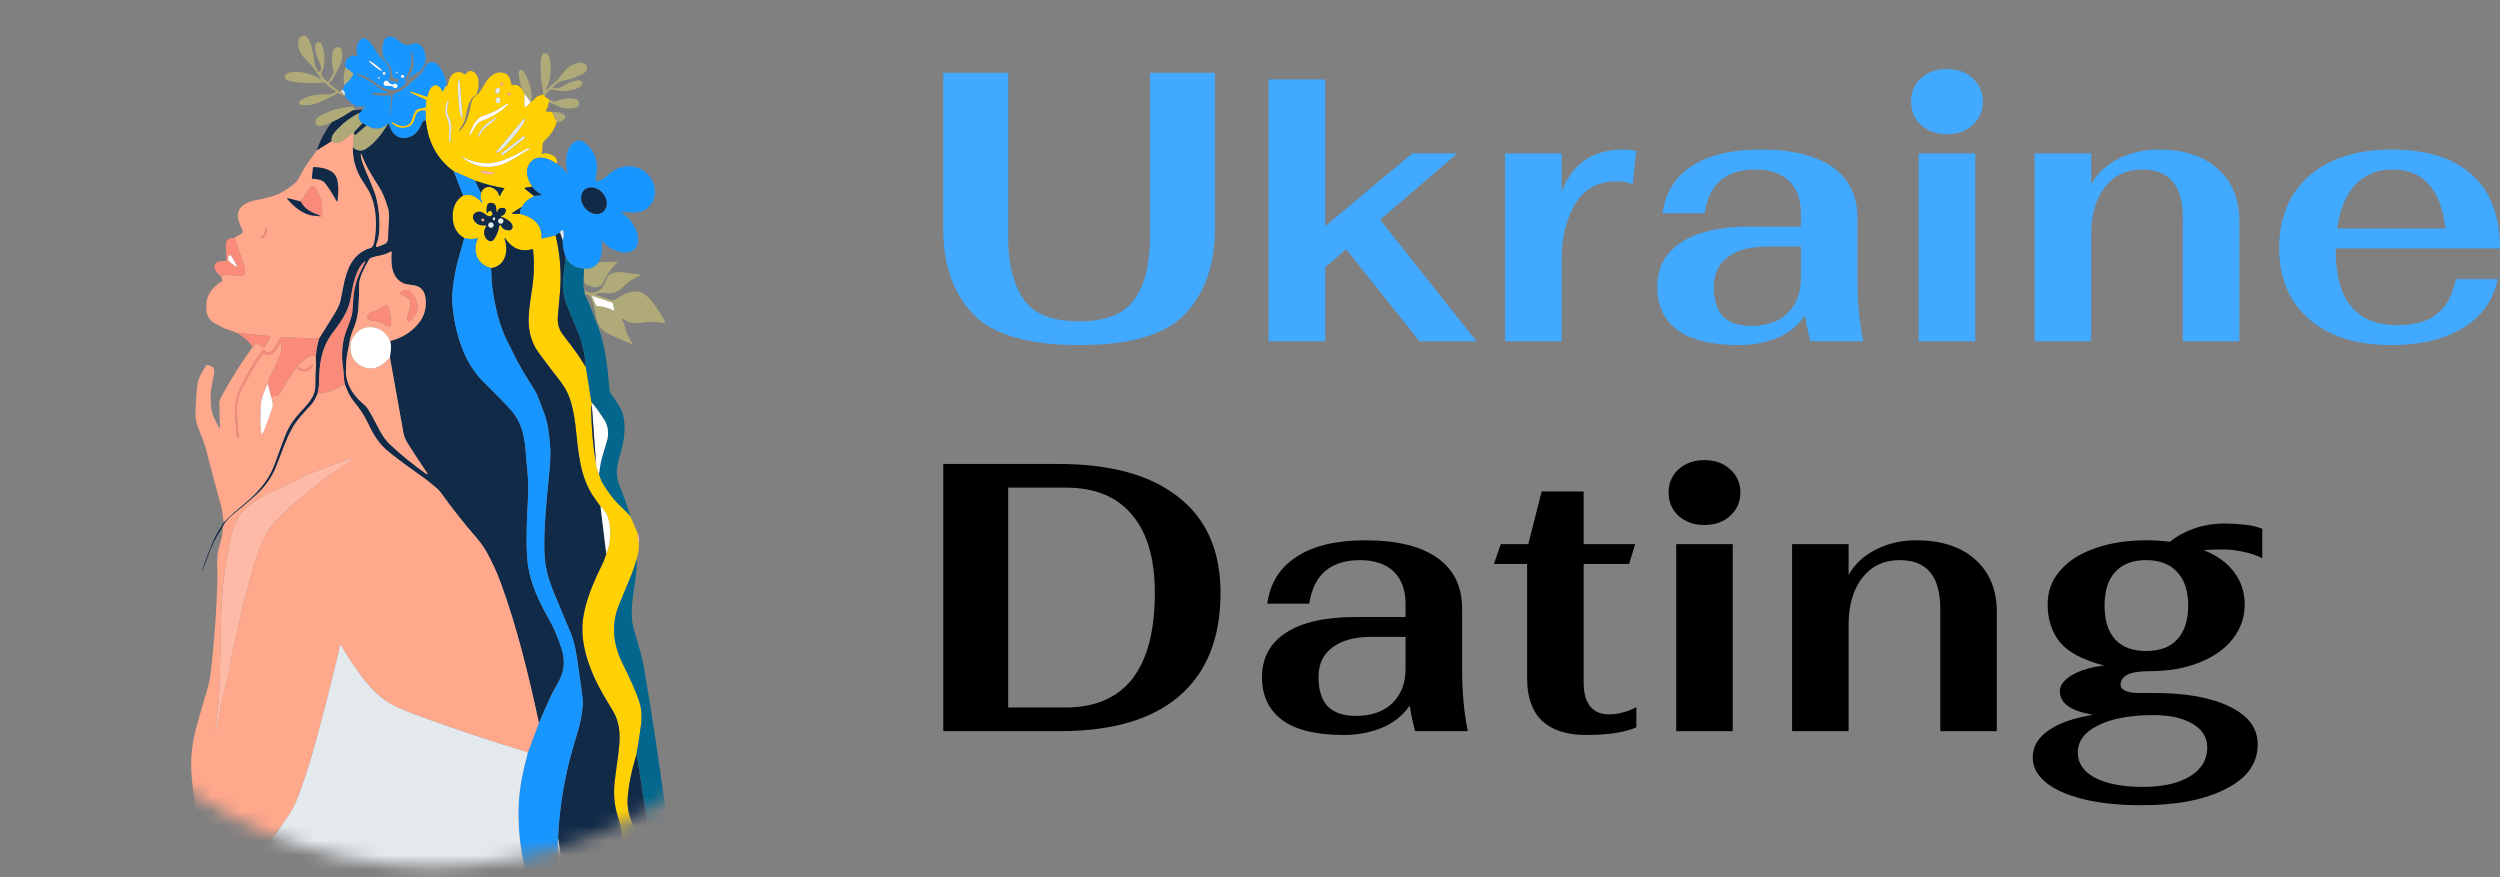 <svg width="171" height="60" viewBox="0 0 171 60" fill="none" xmlns="http://www.w3.org/2000/svg">
<rect x="0" y="0" width="171" height="60" fill="#808080" stroke="none"/>
<g clip-path="url(#clip0_7_1406)">
<path d="M73.822 23.604C70.32 23.604 67.89 22.887 66.531 21.454C65.189 20.002 64.519 18.079 64.519 15.684V4.983H68.961V16.287C68.961 18.018 69.301 19.399 69.981 20.431C70.66 21.462 71.941 21.978 73.822 21.978C75.634 21.978 76.888 21.48 77.585 20.483C78.3 19.487 78.657 18.088 78.657 16.287V4.983H83.1V15.684C83.1 18.079 82.429 20.002 81.087 21.454C79.746 22.887 77.324 23.604 73.822 23.604Z" fill="#41A9FF"/>
<path d="M97.093 23.342L92.076 17.047L90.638 18.28V23.342H86.77V5.429H90.638V15.474L96.597 10.491H99.68L94.401 15.028L100.987 23.342H97.093Z" fill="#41A9FF"/>
<path d="M102.948 10.491H106.816V13.14C107.147 12.213 107.661 11.496 108.357 10.989C109.072 10.482 109.96 10.229 111.023 10.229C111.372 10.229 111.668 10.264 111.912 10.333L111.676 12.615C111.398 12.475 111.032 12.405 110.579 12.405C109.29 12.405 108.34 12.93 107.73 13.979C107.12 15.028 106.816 16.261 106.816 17.677V23.342H102.948V10.491Z" fill="#41A9FF"/>
<path d="M118.948 23.604C117.084 23.604 115.681 23.263 114.741 22.581C113.817 21.882 113.356 20.903 113.356 19.644C113.356 18.315 113.904 17.292 115.002 16.575C116.1 15.859 117.685 15.5 119.758 15.5H123.182V14.635C123.182 13.655 122.912 12.904 122.372 12.379C121.832 11.855 121.056 11.592 120.046 11.592C119.053 11.592 118.26 11.846 117.668 12.353C117.093 12.86 116.735 13.603 116.596 14.582H113.721C113.913 13.166 114.584 12.091 115.734 11.356C116.884 10.604 118.443 10.229 120.412 10.229C122.572 10.229 124.218 10.631 125.351 11.435C126.483 12.239 127.05 13.402 127.05 14.923V19.067C127.05 20.658 127.18 22.083 127.442 23.342H123.835C123.661 22.678 123.539 22.092 123.469 21.585C122.964 22.302 122.311 22.817 121.509 23.132C120.725 23.447 119.872 23.604 118.948 23.604ZM119.758 22.293C120.838 22.293 121.675 22.004 122.267 21.427C122.877 20.833 123.182 20.046 123.182 19.067V16.864H120.856C119.689 16.864 118.791 17.109 118.164 17.598C117.537 18.07 117.223 18.744 117.223 19.618C117.223 20.509 117.432 21.183 117.851 21.637C118.286 22.074 118.922 22.293 119.758 22.293Z" fill="#41A9FF"/>
<path d="M133.173 9.179C132.458 9.179 131.866 8.97 131.395 8.55C130.942 8.13 130.716 7.597 130.716 6.95C130.716 6.303 130.942 5.77 131.395 5.35C131.866 4.931 132.458 4.721 133.173 4.721C133.887 4.721 134.471 4.931 134.924 5.35C135.394 5.77 135.629 6.303 135.629 6.95C135.629 7.597 135.394 8.13 134.924 8.55C134.471 8.97 133.887 9.179 133.173 9.179ZM131.239 10.491H135.106V23.342H131.239V10.491Z" fill="#41A9FF"/>
<path d="M139.167 10.491H143.034V12.615C143.435 11.881 144.045 11.304 144.864 10.884C145.7 10.447 146.632 10.229 147.66 10.229C149.367 10.229 150.709 10.666 151.685 11.54C152.678 12.414 153.174 13.62 153.174 15.159V23.342H149.306V14.923C149.306 12.703 148.383 11.592 146.536 11.592C145.456 11.592 144.602 11.994 143.975 12.799C143.348 13.603 143.034 14.687 143.034 16.051V23.342H139.167V10.491Z" fill="#41A9FF"/>
<path d="M163.996 22.241C165.181 22.241 166.087 21.978 166.714 21.454C167.359 20.929 167.777 20.142 167.969 19.093H170.843C170.547 20.544 169.746 21.663 168.439 22.45C167.15 23.22 165.521 23.604 163.552 23.604C161.984 23.604 160.625 23.342 159.475 22.817C158.325 22.275 157.437 21.506 156.81 20.509C156.2 19.513 155.895 18.333 155.895 16.969C155.895 15.588 156.2 14.39 156.81 13.376C157.437 12.362 158.325 11.584 159.475 11.041C160.625 10.499 161.984 10.229 163.552 10.229C165.974 10.229 167.821 10.806 169.092 11.96C170.364 13.114 171 14.792 171 16.995H159.763V17.152C159.763 20.544 161.174 22.241 163.996 22.241ZM163.683 11.592C162.603 11.592 161.74 11.942 161.096 12.641C160.451 13.341 160.041 14.337 159.867 15.631H167.263C167.124 14.302 166.749 13.297 166.139 12.615C165.53 11.933 164.711 11.592 163.683 11.592Z" fill="#41A9FF"/>
<path d="M64.519 31.733H72.356C75.96 31.733 78.712 32.491 80.61 34.005C82.526 35.502 83.484 37.687 83.484 40.559C83.484 43.64 82.543 45.99 80.663 47.609C78.799 49.21 76.082 50.011 72.512 50.011H64.519V31.733ZM72.878 48.392C74.898 48.392 76.422 47.739 77.449 46.434C78.477 45.111 78.991 43.153 78.991 40.559C78.991 38.209 78.468 36.425 77.423 35.206C76.396 33.97 74.881 33.352 72.878 33.352H68.96V48.392H72.878Z" fill="black"/>
<path d="M91.909 50.272C90.046 50.272 88.644 49.933 87.704 49.254C86.781 48.558 86.319 47.583 86.319 46.33C86.319 45.007 86.868 43.988 87.965 43.275C89.062 42.561 90.647 42.204 92.719 42.204H96.141V41.342C96.141 40.367 95.871 39.619 95.332 39.097C94.792 38.575 94.017 38.313 93.007 38.313C92.014 38.313 91.222 38.566 90.629 39.071C90.055 39.575 89.698 40.315 89.558 41.29H86.685C86.876 39.88 87.547 38.809 88.696 38.078C89.846 37.33 91.404 36.956 93.372 36.956C95.532 36.956 97.178 37.356 98.31 38.157C99.442 38.958 100.008 40.115 100.008 41.63V45.755C100.008 47.339 100.138 48.758 100.4 50.011H96.794C96.62 49.35 96.499 48.767 96.429 48.262C95.924 48.975 95.271 49.489 94.47 49.802C93.686 50.116 92.832 50.272 91.909 50.272ZM92.719 48.967C93.799 48.967 94.635 48.679 95.227 48.105C95.837 47.513 96.141 46.73 96.141 45.755V43.562H93.817C92.65 43.562 91.753 43.805 91.126 44.293C90.499 44.763 90.185 45.433 90.185 46.303C90.185 47.191 90.394 47.861 90.812 48.314C91.248 48.749 91.883 48.967 92.719 48.967Z" fill="black"/>
<path d="M108.479 50.272C107.173 50.272 106.172 49.95 105.475 49.306C104.796 48.645 104.456 47.687 104.456 46.434V38.575H102.184L102.654 37.217H104.535L105.449 33.614H108.323V37.217H111.849L111.431 38.575H108.323V46.695C108.323 47.409 108.471 47.948 108.767 48.314C109.063 48.679 109.489 48.862 110.047 48.862C110.674 48.862 111.301 48.697 111.928 48.366V49.75C111.126 50.098 109.977 50.272 108.479 50.272Z" fill="black"/>
<path d="M116.588 35.911C115.874 35.911 115.281 35.702 114.811 35.285C114.358 34.867 114.132 34.336 114.132 33.692C114.132 33.048 114.358 32.517 114.811 32.099C115.281 31.681 115.874 31.472 116.588 31.472C117.302 31.472 117.885 31.681 118.338 32.099C118.808 32.517 119.043 33.048 119.043 33.692C119.043 34.336 118.808 34.867 118.338 35.285C117.885 35.702 117.302 35.911 116.588 35.911ZM114.654 37.217H118.521V50.011H114.654V37.217Z" fill="black"/>
<path d="M122.579 37.217H126.445V39.332C126.846 38.601 127.455 38.026 128.274 37.608C129.11 37.173 130.042 36.956 131.069 36.956C132.776 36.956 134.117 37.391 135.092 38.261C136.085 39.132 136.581 40.333 136.581 41.864V50.011H132.715V41.63C132.715 39.419 131.792 38.313 129.946 38.313C128.866 38.313 128.013 38.714 127.386 39.514C126.759 40.315 126.445 41.395 126.445 42.752V50.011H122.579V37.217Z" fill="black"/>
<path d="M154.739 38.183C154.374 37.991 153.938 37.843 153.433 37.739C152.946 37.635 152.484 37.582 152.049 37.582C151.474 37.582 151.039 37.6 150.743 37.635C151.631 37.983 152.319 38.479 152.806 39.123C153.294 39.767 153.538 40.507 153.538 41.342C153.538 42.213 153.268 42.996 152.728 43.692C152.205 44.371 151.448 44.911 150.455 45.311C149.463 45.712 148.287 45.912 146.929 45.912C145.675 45.912 145.048 46.225 145.048 46.852C145.048 47.008 145.152 47.139 145.361 47.243C145.588 47.348 145.875 47.4 146.223 47.4H147.32C149.532 47.4 151.265 47.713 152.519 48.34C153.79 48.949 154.426 49.811 154.426 50.925C154.426 52.213 153.703 53.223 152.258 53.954C150.83 54.702 148.897 55.077 146.458 55.077C144.926 55.077 143.602 54.937 142.488 54.659C141.373 54.38 140.52 53.997 139.928 53.51C139.336 53.023 139.039 52.457 139.039 51.813C139.039 51.082 139.388 50.472 140.084 49.985C140.781 49.48 141.809 49.115 143.167 48.888C141.652 48.645 140.894 48.105 140.894 47.27C140.894 46.869 141.173 46.504 141.73 46.173C142.305 45.842 143.036 45.624 143.924 45.52C142.496 45.154 141.495 44.632 140.92 43.953C140.346 43.257 140.058 42.378 140.058 41.316C140.058 40.446 140.346 39.68 140.92 39.018C141.495 38.357 142.287 37.852 143.298 37.504C144.325 37.138 145.492 36.956 146.798 36.956C147.408 36.956 147.947 36.99 148.418 37.06C148.888 36.677 149.445 36.373 150.09 36.146C150.751 35.92 151.448 35.807 152.179 35.807C152.58 35.807 153.024 35.833 153.512 35.885C153.999 35.937 154.409 36.033 154.739 36.172V38.183ZM146.798 44.528C147.721 44.528 148.426 44.267 148.914 43.745C149.419 43.205 149.672 42.43 149.672 41.421C149.672 40.411 149.419 39.645 148.914 39.123C148.426 38.583 147.721 38.313 146.798 38.313C145.875 38.313 145.17 38.583 144.682 39.123C144.194 39.645 143.951 40.411 143.951 41.421C143.951 42.43 144.194 43.205 144.682 43.745C145.17 44.267 145.875 44.528 146.798 44.528ZM147.294 48.914C145.692 48.914 144.43 49.15 143.507 49.62C142.584 50.072 142.122 50.69 142.122 51.473C142.122 52.205 142.514 52.779 143.298 53.197C144.099 53.614 145.187 53.823 146.563 53.823C147.939 53.823 149.018 53.58 149.802 53.092C150.586 52.622 150.978 51.961 150.978 51.108C150.978 50.446 150.647 49.915 149.985 49.515C149.323 49.115 148.426 48.914 147.294 48.914Z" fill="black"/>
<mask id="mask0_7_1406" style="mask-type:alpha" maskUnits="userSpaceOnUse" x="0" y="0" width="60" height="60">
<circle cx="29.637" cy="29.637" r="29.637" fill="#D9D9D9"/>
</mask>
<g mask="url(#mask0_7_1406)">
<path d="M23.328 6.225C23.457 6.423 23.549 6.487 23.604 6.418C23.583 6.486 23.585 6.549 23.611 6.607L23.183 6.378C23.152 6.361 23.121 6.361 23.089 6.377C22.247 6.797 21.573 7.303 20.589 7.171C20.56 7.167 20.533 7.155 20.511 7.136C20.488 7.118 20.471 7.093 20.462 7.065C20.453 7.037 20.451 7.007 20.458 6.978C20.465 6.949 20.48 6.923 20.501 6.902C20.537 6.867 20.59 6.832 20.658 6.797C21.184 6.527 21.73 6.416 22.297 6.464C22.548 6.485 22.736 6.428 22.939 6.312C22.947 6.308 22.953 6.302 22.957 6.295C22.962 6.287 22.964 6.279 22.965 6.271C22.965 6.262 22.963 6.254 22.959 6.246C22.956 6.238 22.95 6.232 22.943 6.227C22.797 6.132 22.658 6.033 22.527 5.929C22.38 5.811 22.287 5.613 22.044 5.644C21.635 5.695 21.111 5.695 20.474 5.645C20.142 5.619 19.87 5.567 19.659 5.489C19.631 5.479 19.606 5.464 19.584 5.444C19.562 5.424 19.545 5.399 19.532 5.372C19.332 4.935 20.026 4.913 20.314 4.924C20.876 4.945 21.399 5.099 21.883 5.387C21.892 5.393 21.903 5.395 21.914 5.393C21.924 5.391 21.934 5.386 21.941 5.378C21.948 5.369 21.952 5.358 21.952 5.347C21.952 5.336 21.948 5.326 21.941 5.317C21.82 5.172 21.693 4.999 21.561 4.798C21.136 4.153 20.398 3.847 20.389 2.954C20.385 2.646 20.514 2.471 20.776 2.429C20.811 2.422 20.849 2.429 20.88 2.449C21.29 2.696 21.433 3.687 21.487 4.144C21.523 4.453 21.608 4.689 21.795 4.893C21.804 4.902 21.814 4.909 21.826 4.913C21.838 4.916 21.851 4.917 21.863 4.914C21.875 4.912 21.887 4.906 21.896 4.897C21.905 4.889 21.912 4.878 21.916 4.866C21.987 4.643 21.97 4.511 21.862 4.296C21.746 4.065 21.299 2.978 21.754 2.885C21.869 2.861 21.951 2.908 21.999 3.028C22.264 3.688 22.261 4.347 21.989 5.006C21.98 5.027 21.977 5.05 21.978 5.073C21.979 5.095 21.986 5.118 21.997 5.138C22.091 5.309 22.222 5.455 22.388 5.575C22.43 5.606 22.464 5.599 22.491 5.553L22.822 4.972C22.831 4.956 22.837 4.939 22.838 4.92C22.84 4.902 22.838 4.884 22.831 4.867C22.692 4.468 22.664 4.054 22.748 3.625C22.793 3.393 22.985 3.114 23.238 3.254C23.314 3.296 23.362 3.372 23.381 3.482C23.449 3.883 23.377 4.274 23.166 4.657C22.866 5.197 22.757 5.465 22.533 5.655C22.526 5.66 22.521 5.667 22.518 5.675C22.514 5.683 22.512 5.691 22.513 5.7C22.513 5.709 22.515 5.717 22.519 5.725C22.523 5.733 22.528 5.74 22.535 5.745C22.754 5.914 22.975 6.083 23.2 6.253C23.232 6.276 23.275 6.267 23.328 6.225Z" fill="#AFAA77"/>
<path d="M30.48 5.894L30.334 6.189C30.29 6.279 30.25 6.277 30.213 6.183C30.148 6.013 30.026 5.897 29.846 5.836C29.811 5.824 29.775 5.823 29.741 5.833C29.502 5.903 29.341 6.148 29.258 6.567C29.248 6.615 29.22 6.632 29.174 6.617L28.138 6.271C28.134 6.27 28.129 6.27 28.125 6.27C28.12 6.271 28.116 6.273 28.112 6.275C28.109 6.278 28.106 6.281 28.103 6.285C28.101 6.289 28.1 6.293 28.1 6.298L28.097 6.338C28.097 6.346 28.1 6.351 28.107 6.354L29.112 6.805C29.128 6.812 29.141 6.824 29.15 6.839C29.159 6.854 29.163 6.871 29.162 6.888L29.138 7.295C29.135 7.335 29.114 7.359 29.076 7.367C28.766 7.426 28.526 7.432 28.402 7.635C28.317 7.774 28.241 7.964 28.173 8.206C27.995 8.831 27.213 8.651 26.846 8.361C26.841 8.358 26.829 8.358 26.808 8.361L26.776 8.365C26.766 8.366 26.765 8.372 26.775 8.382C27.086 8.711 27.459 8.81 27.895 8.679C28.21 8.585 28.303 8.315 28.385 8.026C28.441 7.828 28.506 7.706 28.579 7.658C28.721 7.566 28.883 7.527 29.065 7.541C29.103 7.544 29.122 7.564 29.122 7.603L29.13 8.249C29.001 8.247 28.919 8.289 28.885 8.377C28.686 8.885 28.44 9.283 27.887 9.41C27.247 9.556 26.809 9.229 26.572 8.429C26.144 8.876 25.639 8.925 25.055 8.575L24.798 8.433C24.543 8.276 24.469 8.04 24.576 7.727C24.704 7.646 24.762 7.569 24.749 7.495C24.828 7.47 24.898 7.427 24.957 7.368C24.964 7.361 24.969 7.353 24.971 7.343C24.973 7.334 24.973 7.324 24.969 7.315C24.966 7.306 24.96 7.298 24.952 7.293C24.944 7.287 24.935 7.284 24.926 7.284L24.284 7.272C24.274 7.272 24.269 7.267 24.27 7.256L24.272 7.225C24.273 7.208 24.266 7.196 24.251 7.188C24.001 7.042 23.788 6.849 23.611 6.607C23.585 6.549 23.583 6.486 23.604 6.418C23.587 6.333 23.527 6.235 23.426 6.121C23.502 6.013 23.538 5.912 23.534 5.818C23.757 5.661 23.958 5.439 24.137 5.153C24.181 5.081 24.17 5.019 24.103 4.968L23.634 4.611C23.555 4.236 23.685 3.98 24.025 3.845C24.175 3.784 24.26 3.802 24.413 3.823C24.453 3.829 24.467 3.812 24.453 3.772C24.345 3.457 24.377 3.15 24.549 2.85C24.933 2.182 25.521 3.137 25.7 3.454C25.816 3.657 25.957 3.839 26.124 4.001C26.335 4.207 26.466 4.361 26.519 4.464C26.628 4.678 26.689 4.914 26.704 5.17C26.705 5.207 26.695 5.24 26.672 5.27C26.603 5.36 26.591 5.438 26.636 5.504C26.659 5.535 26.689 5.551 26.728 5.551C26.877 5.552 27.004 5.578 27.109 5.628C27.134 5.64 27.161 5.641 27.186 5.631C27.211 5.622 27.232 5.603 27.243 5.579C27.269 5.522 27.277 5.476 27.266 5.44C27.256 5.407 27.234 5.39 27.201 5.389L27.008 5.377C26.969 5.375 26.939 5.357 26.916 5.325C26.857 5.241 26.808 5.064 26.77 4.792C26.747 4.62 26.644 4.438 26.461 4.245C26.327 4.103 26.248 3.988 26.224 3.9C26.096 3.433 26.086 2.227 26.919 2.556C27.165 2.653 27.469 3.019 27.819 3.082C28.032 3.12 28.201 2.97 28.388 2.96C28.98 2.928 29.175 3.793 29.102 4.192C29.063 4.406 28.93 4.633 28.702 4.875C28.697 4.88 28.552 4.97 28.267 5.145C28.116 5.238 27.986 5.354 27.88 5.495C27.879 5.496 27.878 5.496 27.877 5.496C27.876 5.496 27.875 5.496 27.875 5.495C27.874 5.495 27.873 5.494 27.873 5.493C27.873 5.492 27.873 5.491 27.874 5.49C27.982 5.252 28.061 5.09 28.114 5.004C28.367 4.586 28.295 4.007 28.19 3.579C28.184 3.556 28.171 3.55 28.15 3.56L28.119 3.574C28.103 3.581 28.097 3.593 28.1 3.611C28.203 4.216 28.096 4.769 27.776 5.27C27.709 5.376 27.708 5.472 27.775 5.559C27.797 5.588 27.797 5.618 27.775 5.647C27.377 6.179 26.846 6.293 26.182 5.987C26.058 5.93 25.845 5.793 25.545 5.574C25.238 5.351 24.821 5.143 24.529 5.05C24.49 5.038 24.455 5.037 24.423 5.047C24.368 5.065 24.367 5.085 24.42 5.108C24.929 5.331 25.441 5.642 25.954 6.039C26.165 6.201 26.422 6.253 26.639 6.323C26.64 6.323 26.641 6.323 26.642 6.322C26.686 6.269 26.687 6.27 26.644 6.325C26.643 6.327 26.642 6.328 26.64 6.328C26.353 6.369 26.032 6.382 25.676 6.366C25.594 6.363 25.522 6.381 25.462 6.422C25.416 6.453 25.42 6.473 25.475 6.481C25.963 6.556 26.369 6.565 26.692 6.507C26.737 6.499 26.758 6.518 26.755 6.564L26.681 7.801C26.68 7.814 26.682 7.821 26.685 7.822L26.712 7.832C26.712 7.833 26.713 7.832 26.713 7.831L26.866 6.503C26.871 6.467 26.89 6.443 26.923 6.43C27.345 6.271 27.703 6.045 27.998 5.752C28.338 5.414 28.808 5.142 29.028 4.676C29.12 4.482 29.203 4.365 29.277 4.326C29.93 3.974 30.299 4.926 30.473 5.393C30.538 5.571 30.541 5.738 30.48 5.894ZM26.122 4.848C26.131 4.835 26.094 4.787 26.018 4.714C25.942 4.64 25.834 4.548 25.717 4.457C25.6 4.367 25.484 4.285 25.395 4.229C25.305 4.174 25.25 4.15 25.24 4.163C25.23 4.176 25.267 4.224 25.343 4.297C25.419 4.371 25.527 4.463 25.644 4.554C25.761 4.644 25.877 4.726 25.967 4.782C26.056 4.837 26.112 4.861 26.122 4.848ZM27.187 5.011C27.19 5.008 27.192 5.003 27.192 4.997C27.193 4.991 27.192 4.984 27.189 4.976C27.186 4.968 27.182 4.961 27.176 4.953C27.171 4.945 27.164 4.937 27.157 4.931C27.15 4.924 27.142 4.918 27.134 4.913C27.125 4.908 27.117 4.904 27.11 4.902C27.102 4.899 27.095 4.899 27.089 4.899C27.083 4.9 27.078 4.903 27.075 4.906C27.072 4.91 27.07 4.915 27.069 4.921C27.069 4.927 27.07 4.934 27.073 4.942C27.076 4.949 27.08 4.957 27.086 4.965C27.091 4.973 27.098 4.98 27.105 4.987C27.112 4.994 27.12 5 27.128 5.005C27.137 5.01 27.145 5.014 27.152 5.016C27.16 5.018 27.167 5.019 27.173 5.018C27.179 5.017 27.183 5.015 27.187 5.011ZM26.369 5.021C26.369 4.994 26.359 4.969 26.341 4.95C26.322 4.932 26.297 4.921 26.271 4.921C26.258 4.921 26.246 4.924 26.234 4.929C26.222 4.934 26.211 4.941 26.202 4.95C26.193 4.96 26.186 4.971 26.181 4.983C26.176 4.995 26.173 5.008 26.173 5.021C26.173 5.034 26.176 5.047 26.181 5.059C26.186 5.071 26.193 5.082 26.202 5.091C26.211 5.1 26.222 5.107 26.234 5.112C26.246 5.117 26.258 5.12 26.271 5.12C26.297 5.12 26.322 5.109 26.341 5.091C26.359 5.072 26.369 5.047 26.369 5.021ZM27.644 5.235C27.646 5.209 27.636 5.183 27.616 5.163C27.596 5.143 27.569 5.131 27.539 5.129C27.525 5.128 27.51 5.13 27.497 5.134C27.483 5.138 27.47 5.144 27.459 5.153C27.448 5.161 27.439 5.172 27.433 5.183C27.427 5.195 27.423 5.208 27.422 5.221C27.421 5.247 27.43 5.273 27.45 5.293C27.47 5.313 27.497 5.325 27.527 5.327C27.541 5.328 27.556 5.326 27.57 5.322C27.583 5.318 27.596 5.312 27.607 5.303C27.618 5.295 27.627 5.284 27.633 5.273C27.639 5.261 27.643 5.248 27.644 5.235ZM25.882 5.278C25.871 5.31 25.87 5.343 25.877 5.377C25.882 5.4 25.894 5.405 25.914 5.393L25.944 5.377C25.968 5.363 25.976 5.343 25.966 5.316C25.959 5.293 25.95 5.276 25.939 5.265C25.913 5.238 25.894 5.242 25.882 5.278ZM26.834 5.779C26.706 5.747 26.613 5.684 26.553 5.59C26.541 5.57 26.523 5.553 26.503 5.54C26.483 5.528 26.46 5.52 26.437 5.518C26.413 5.515 26.389 5.519 26.367 5.527C26.345 5.536 26.326 5.549 26.309 5.567C26.219 5.664 26.208 5.75 26.277 5.825C26.297 5.847 26.326 5.861 26.356 5.863L26.814 5.891C26.849 5.893 26.874 5.91 26.89 5.942C26.929 6.019 26.998 6.043 27.095 6.013C27.119 6.006 27.14 5.992 27.157 5.973C27.174 5.954 27.185 5.931 27.19 5.906C27.194 5.881 27.192 5.855 27.183 5.832C27.174 5.809 27.159 5.788 27.139 5.773C27.064 5.714 26.994 5.71 26.929 5.76C26.9 5.782 26.868 5.788 26.834 5.779Z" fill="#1896FF"/>
<path d="M37.261 6.588C37.228 6.528 37.193 6.487 37.156 6.464C37.137 6.247 37.111 6.046 37.081 5.861C36.986 5.279 36.955 4.714 36.988 4.166C36.999 3.993 37.033 3.855 37.09 3.752C37.119 3.699 37.168 3.66 37.226 3.644C37.284 3.627 37.346 3.634 37.398 3.664C37.495 3.718 37.56 3.824 37.593 3.981C37.743 4.678 37.68 5.353 37.401 6.004C37.321 6.191 37.348 6.208 37.481 6.056C37.727 5.774 38.072 5.592 38.279 5.299C38.59 4.854 38.915 4.478 39.451 4.318C40.038 4.143 40.513 4.736 39.822 5.077C39.365 5.303 38.94 5.449 38.544 5.515C38.221 5.57 38.031 5.715 37.832 5.94C37.827 5.946 37.824 5.952 37.822 5.959C37.821 5.966 37.821 5.974 37.823 5.98C37.826 5.987 37.83 5.993 37.835 5.998C37.84 6.003 37.847 6.006 37.853 6.008C38.079 6.047 38.208 6.058 38.411 5.931C38.713 5.742 39.364 5.4 39.718 5.521C39.747 5.531 39.773 5.549 39.792 5.573C39.812 5.597 39.825 5.625 39.83 5.656C39.903 6.1 38.76 6.235 38.478 6.226C38.362 6.222 38.106 6.19 37.712 6.129C37.676 6.123 37.642 6.13 37.612 6.15C37.45 6.255 37.333 6.401 37.261 6.588Z" fill="#AFAA77"/>
<path d="M25.644 4.554C25.888 4.743 26.102 4.875 26.122 4.848C26.142 4.821 25.961 4.647 25.717 4.457C25.474 4.268 25.26 4.137 25.24 4.163C25.22 4.19 25.401 4.365 25.644 4.554Z" fill="white"/>
<path d="M23.534 5.818C23.468 5.392 23.501 4.989 23.634 4.611L24.103 4.968C24.17 5.019 24.181 5.081 24.137 5.153C23.958 5.439 23.757 5.661 23.534 5.818Z" fill="#AFAA77"/>
<path d="M36.415 6.918L36.302 6.999L35.874 6.406L35.749 6.178C35.572 5.757 35.484 5.342 35.486 4.932C35.486 4.903 35.495 4.874 35.51 4.85C35.526 4.825 35.548 4.806 35.575 4.793C35.601 4.781 35.63 4.777 35.659 4.781C35.687 4.785 35.714 4.797 35.736 4.815C35.779 4.851 35.824 4.907 35.869 4.981C36.235 5.576 36.398 6.206 36.358 6.871C36.357 6.89 36.365 6.903 36.384 6.908C36.393 6.911 36.404 6.914 36.415 6.918Z" fill="#AFAA77"/>
<path d="M35.749 6.178L35.874 6.406L35.875 7.251C35.875 7.265 35.879 7.278 35.886 7.29C35.893 7.301 35.904 7.31 35.916 7.316C35.929 7.321 35.943 7.323 35.956 7.32C35.969 7.318 35.982 7.311 35.991 7.301L36.302 6.999L36.415 6.918C36.543 6.805 36.62 6.663 36.769 6.59C36.883 6.536 37.012 6.494 37.156 6.464C37.193 6.487 37.228 6.528 37.261 6.588C37.349 6.675 37.449 6.743 37.559 6.794C37.553 6.873 37.567 6.946 37.603 7.014C37.572 7.006 37.549 7.008 37.532 7.02C37.519 7.029 37.512 7.049 37.51 7.079C37.499 7.249 37.445 7.402 37.348 7.539C37.342 7.547 37.338 7.557 37.337 7.568C37.336 7.578 37.338 7.589 37.343 7.598C37.347 7.608 37.354 7.616 37.363 7.621C37.371 7.627 37.381 7.631 37.392 7.631L37.766 7.657L38.084 8.354C37.92 8.849 37.645 9.264 37.261 9.601C37.169 9.682 37.093 9.837 37.102 9.943C37.116 10.14 37.097 10.32 37.045 10.482C37.031 10.525 37.047 10.546 37.092 10.544C37.112 10.543 37.134 10.535 37.156 10.518C37.187 10.496 37.221 10.486 37.258 10.487C37.613 10.497 38.233 10.698 38.068 11.193C37.687 10.949 37.302 10.739 36.834 10.79C36.376 10.84 36.027 11.331 36.044 11.766C36.057 12.095 36.164 12.399 36.365 12.678C36.38 12.699 36.386 12.716 36.385 12.73C36.382 12.75 36.37 12.767 36.349 12.78L35.98 12.826C35.875 12.839 35.864 12.879 35.947 12.946L36.505 13.393C36.509 13.399 36.508 13.41 36.5 13.427C36.495 13.441 36.485 13.451 36.471 13.458C36.143 13.603 35.887 13.83 35.702 14.139L35.078 14.537C34.993 14.591 35.001 14.619 35.102 14.622L35.563 14.633C36.41 14.811 37.085 15.332 37.044 16.253C37.044 16.261 37.045 16.269 37.048 16.277C37.052 16.284 37.056 16.291 37.063 16.296C37.069 16.302 37.076 16.305 37.084 16.307C37.091 16.309 37.099 16.309 37.107 16.307L38.003 16.101C38.318 17.396 38.416 18.711 38.298 20.046C38.205 21.092 38.158 21.623 38.157 21.639C38.12 22.097 38.22 22.494 38.459 22.83C38.807 23.317 39.369 23.966 39.805 24.691C39.885 24.823 39.975 24.962 40.074 25.107C40.196 25.871 40.32 26.654 40.446 27.457C40.45 27.483 40.483 27.533 40.545 27.607L40.476 27.672C40.449 27.767 40.437 27.916 40.441 28.118C40.467 29.421 40.574 30.608 40.764 31.679C40.786 31.973 40.855 32.218 40.97 32.414C41.042 32.672 41.127 32.886 41.227 33.056C41.446 33.432 41.72 33.819 42.052 34.217C42.156 34.342 42.334 34.523 42.587 34.76C42.767 34.931 42.943 35.115 43.116 35.313L43.627 36.502C43.602 36.736 43.628 36.96 43.705 37.175C43.71 37.52 43.662 37.862 43.561 38.204C43.423 38.676 43.318 39.002 43.244 39.181C42.671 40.569 42.363 41.319 42.318 41.431C41.771 42.797 41.979 44.166 42.588 45.389C43.072 46.359 43.432 47.167 43.669 47.814C43.871 48.364 43.931 48.95 43.848 49.572C43.753 50.286 43.648 50.963 43.532 51.604C43.187 52.752 42.986 53.765 42.929 54.643C42.886 55.279 43.084 56.284 43.603 56.807C43.891 57.096 44.075 57.411 44.157 57.752C44.352 58.566 44.441 59.35 44.085 60.128C44.023 60.263 43.896 60.372 43.705 60.456L43.554 60.49H43.244C43.051 60.368 42.931 60.26 42.883 60.168C42.773 59.954 42.699 59.682 42.66 59.354C42.57 58.599 42.527 57.892 42.531 57.232C42.535 56.699 42.405 56.359 42.226 55.754C42.022 55.06 41.958 54.323 42.035 53.541C42.123 52.663 42.29 51.794 42.359 50.915C42.413 50.221 42.359 49.614 42.129 49.037C42.051 48.841 41.862 48.504 41.562 48.025C40.572 46.442 39.664 44.37 39.858 42.514C40.008 41.089 40.619 39.781 41.277 38.416C41.303 38.36 41.336 38.271 41.375 38.146C41.41 38.039 41.442 37.949 41.471 37.875C41.731 37.252 41.805 36.573 41.693 35.839C41.615 35.324 41.41 34.928 41.077 34.65C40.952 34.477 40.824 34.297 40.692 34.113C39.632 32.63 39.577 30.987 39.354 29.062C39.284 28.455 39.174 27.906 39.023 27.415C38.745 26.506 38.283 26.042 37.611 25.155C37.042 24.406 36.716 23.956 36.632 23.803C35.862 22.412 36.21 21.141 36.431 19.497C36.537 18.708 36.548 17.907 36.465 17.096C36.465 17.088 36.462 17.081 36.458 17.074C36.454 17.067 36.449 17.061 36.443 17.057C36.436 17.053 36.429 17.05 36.422 17.048C36.414 17.047 36.406 17.047 36.399 17.049C35.655 17.248 35.051 17.014 34.588 16.348C34.51 16.235 34.49 16.244 34.529 16.378C34.673 16.865 34.685 17.358 34.445 17.779C34.262 18.101 33.976 18.286 33.587 18.335C32.639 18.115 32.282 17.149 32.687 16.32C32.688 16.318 32.688 16.316 32.688 16.314C32.688 16.311 32.687 16.309 32.686 16.307C32.684 16.305 32.682 16.304 32.68 16.303C32.678 16.302 32.676 16.302 32.674 16.303C32.313 16.367 32.008 16.361 31.758 16.285C31.046 15.896 30.865 15.086 31.003 14.351C31.083 13.932 31.31 13.603 31.683 13.367C32.208 13.225 32.558 13.439 32.917 13.808C33.039 13.934 33.054 13.921 32.962 13.77C32.87 13.619 32.848 13.429 32.896 13.202C33.132 12.599 33.747 12.722 34.045 13.137C34.068 13.169 34.084 13.206 34.09 13.244C34.099 13.296 34.119 13.339 34.15 13.375C34.178 13.407 34.2 13.403 34.217 13.363C34.28 13.205 34.37 13.058 34.487 12.921C34.51 12.894 34.504 12.877 34.469 12.871C33.812 12.757 33.153 12.585 32.494 12.357L31.041 11.722C29.915 10.904 29.278 9.747 29.13 8.249L29.122 7.603C29.122 7.564 29.103 7.544 29.065 7.541C28.883 7.527 28.721 7.566 28.579 7.658C28.506 7.706 28.441 7.828 28.385 8.026C28.303 8.315 28.21 8.585 27.895 8.679C27.459 8.81 27.086 8.711 26.775 8.382C26.765 8.372 26.766 8.366 26.776 8.365L26.808 8.361C26.829 8.358 26.841 8.358 26.846 8.361C27.213 8.651 27.995 8.831 28.173 8.206C28.241 7.964 28.317 7.774 28.402 7.635C28.526 7.432 28.766 7.426 29.076 7.367C29.114 7.359 29.135 7.335 29.138 7.295L29.162 6.888C29.163 6.871 29.159 6.854 29.15 6.839C29.141 6.824 29.128 6.812 29.112 6.805L28.107 6.354C28.1 6.351 28.097 6.346 28.097 6.338L28.1 6.298C28.1 6.293 28.101 6.289 28.103 6.285C28.106 6.281 28.109 6.278 28.112 6.275C28.116 6.273 28.12 6.271 28.125 6.27C28.129 6.27 28.134 6.27 28.138 6.271L29.174 6.617C29.22 6.632 29.248 6.615 29.258 6.567C29.341 6.148 29.502 5.903 29.741 5.833C29.775 5.823 29.811 5.824 29.846 5.836C30.026 5.897 30.148 6.013 30.213 6.183C30.25 6.277 30.29 6.279 30.334 6.189L30.48 5.894L30.527 5.906C30.566 5.916 30.591 5.901 30.602 5.862C30.666 5.627 30.767 5.204 30.99 5.058C31.233 4.901 31.464 4.892 31.683 5.031C31.699 5.04 31.737 5.056 31.796 5.077C31.828 5.089 31.855 5.08 31.875 5.051C32.023 4.844 32.195 4.801 32.392 4.924C32.864 5.217 32.758 5.959 32.599 6.433C32.586 6.47 32.562 6.496 32.528 6.512C32.084 6.716 31.926 7.565 31.841 8.023C31.78 8.359 31.568 8.62 31.398 8.956C31.395 8.962 31.394 8.967 31.396 8.972C31.398 8.977 31.403 8.98 31.41 8.982C31.417 8.983 31.424 8.982 31.432 8.979C31.439 8.976 31.446 8.971 31.45 8.966C31.707 8.655 31.919 8.349 32.035 7.895C32.128 7.536 32.208 7.205 32.274 6.901C32.323 6.682 32.576 6.54 32.752 6.373C32.811 6.317 32.881 6.214 32.964 6.065C33.262 5.52 33.619 4.948 34.242 4.956C34.666 4.961 34.905 5.218 34.956 5.726C34.965 5.81 35.01 5.842 35.091 5.822C35.352 5.759 35.571 5.878 35.749 6.178ZM31.634 8.071L31.434 5.439C31.434 5.437 31.433 5.436 31.433 5.434C31.432 5.433 31.431 5.432 31.43 5.431C31.429 5.43 31.427 5.43 31.426 5.429C31.425 5.429 31.423 5.429 31.422 5.429L31.412 5.43C31.371 5.434 31.339 5.539 31.324 5.721C31.309 5.903 31.311 6.148 31.33 6.403L31.386 7.135C31.405 7.389 31.44 7.632 31.483 7.81C31.525 7.988 31.572 8.087 31.613 8.085L31.623 8.083C31.625 8.083 31.626 8.083 31.628 8.083C31.629 8.082 31.63 8.081 31.631 8.08C31.633 8.079 31.633 8.077 31.634 8.076C31.634 8.074 31.634 8.073 31.634 8.071ZM34.285 5.853C34.295 5.857 34.307 5.859 34.319 5.858C34.331 5.857 34.343 5.853 34.355 5.847C34.366 5.84 34.377 5.831 34.387 5.82C34.396 5.809 34.404 5.796 34.41 5.782C34.422 5.754 34.425 5.724 34.418 5.698C34.411 5.671 34.396 5.651 34.375 5.642C34.364 5.638 34.353 5.636 34.341 5.637C34.329 5.638 34.316 5.642 34.305 5.648C34.293 5.655 34.282 5.664 34.273 5.675C34.264 5.686 34.256 5.699 34.25 5.713C34.238 5.74 34.235 5.771 34.242 5.797C34.248 5.824 34.264 5.844 34.285 5.853ZM33.953 6.374C33.972 6.384 33.993 6.389 34.015 6.39C34.037 6.39 34.059 6.386 34.081 6.376C34.102 6.367 34.123 6.354 34.141 6.336C34.158 6.319 34.174 6.299 34.185 6.276C34.209 6.23 34.216 6.178 34.206 6.131C34.196 6.085 34.169 6.047 34.131 6.027C34.112 6.018 34.091 6.012 34.069 6.012C34.048 6.011 34.025 6.016 34.004 6.025C33.982 6.034 33.962 6.048 33.944 6.065C33.926 6.082 33.911 6.103 33.899 6.126C33.876 6.172 33.868 6.224 33.878 6.27C33.888 6.317 33.916 6.354 33.953 6.374ZM34.928 6.449C34.93 6.438 34.929 6.427 34.925 6.416C34.921 6.404 34.914 6.394 34.904 6.384C34.895 6.374 34.883 6.365 34.869 6.358C34.855 6.351 34.84 6.346 34.825 6.343C34.809 6.34 34.793 6.34 34.778 6.341C34.763 6.343 34.749 6.346 34.736 6.352C34.724 6.358 34.713 6.365 34.705 6.374C34.697 6.383 34.692 6.393 34.69 6.404C34.688 6.415 34.689 6.427 34.694 6.438C34.698 6.449 34.705 6.46 34.714 6.47C34.724 6.48 34.736 6.488 34.749 6.495C34.763 6.502 34.778 6.507 34.794 6.51C34.809 6.513 34.825 6.514 34.84 6.513C34.856 6.511 34.87 6.507 34.882 6.502C34.895 6.496 34.905 6.489 34.913 6.48C34.921 6.471 34.926 6.46 34.928 6.449ZM34.212 6.79C34.211 6.775 34.207 6.761 34.201 6.747C34.194 6.734 34.185 6.722 34.174 6.713C34.163 6.703 34.15 6.696 34.136 6.691C34.123 6.686 34.108 6.685 34.093 6.686L34.011 6.692C33.981 6.694 33.954 6.708 33.935 6.731C33.916 6.753 33.906 6.782 33.908 6.812L33.918 6.946C33.919 6.961 33.923 6.976 33.929 6.989C33.936 7.002 33.945 7.014 33.956 7.023C33.967 7.033 33.98 7.04 33.994 7.045C34.008 7.05 34.022 7.051 34.037 7.05L34.119 7.044C34.149 7.042 34.176 7.028 34.195 7.006C34.215 6.983 34.224 6.954 34.222 6.924L34.212 6.79ZM30.697 6.931L30.672 6.91C30.65 6.892 30.636 6.89 30.63 6.902C30.439 7.265 30.412 7.629 30.55 7.994C30.681 8.343 30.771 8.643 30.742 8.9C30.704 9.236 30.701 9.495 30.734 9.675C30.737 9.689 30.745 9.698 30.757 9.703L30.796 9.715C30.798 9.715 30.801 9.716 30.803 9.715C30.805 9.715 30.807 9.714 30.809 9.713C30.811 9.712 30.812 9.71 30.813 9.708C30.814 9.706 30.815 9.704 30.815 9.701C30.804 9.427 30.807 9.264 30.848 9.007C30.938 8.423 30.734 8.162 30.601 7.735C30.545 7.557 30.576 7.295 30.692 6.947L30.697 6.931ZM32.115 9.194C32.114 9.196 32.114 9.199 32.114 9.201C32.114 9.203 32.114 9.205 32.115 9.208C32.116 9.21 32.117 9.211 32.119 9.213C32.121 9.214 32.123 9.215 32.124 9.216C32.152 9.226 32.18 9.211 32.207 9.171C32.445 8.819 32.539 8.403 32.991 8.249C33.666 8.017 34.245 7.654 34.727 7.159C34.759 7.128 34.752 7.109 34.708 7.104C34.664 7.098 34.612 7.117 34.554 7.16C34.148 7.463 33.756 7.679 33.381 7.807C33.075 7.91 32.882 7.991 32.801 8.049C32.454 8.299 32.256 8.79 32.115 9.194ZM33.13 8.781C33.419 8.546 33.687 8.325 33.933 8.119C33.941 8.111 33.944 8.103 33.941 8.092C33.938 8.086 33.933 8.077 33.926 8.067C33.92 8.058 33.913 8.056 33.904 8.061C33.388 8.338 32.82 8.777 32.679 9.362C32.678 9.365 32.679 9.367 32.681 9.37C32.69 9.379 32.698 9.384 32.704 9.385C32.711 9.386 32.717 9.382 32.723 9.372C32.93 9.031 33.066 8.833 33.13 8.781ZM35.822 8.136L33.949 10.374C33.944 10.379 33.942 10.386 33.943 10.392C33.943 10.399 33.946 10.405 33.951 10.41L33.979 10.434C33.998 10.45 34.041 10.437 34.105 10.395C34.17 10.353 34.255 10.284 34.356 10.191C34.456 10.097 34.571 9.982 34.692 9.852C34.814 9.721 34.94 9.578 35.064 9.43L35.086 9.405C35.336 9.106 35.561 8.807 35.711 8.573C35.861 8.339 35.924 8.19 35.887 8.157L35.858 8.133C35.856 8.131 35.853 8.129 35.85 8.128C35.847 8.127 35.843 8.127 35.84 8.127C35.837 8.127 35.833 8.128 35.83 8.13C35.827 8.132 35.825 8.134 35.822 8.136ZM35.851 9.326C35.846 9.32 35.84 9.316 35.832 9.315C35.825 9.314 35.817 9.316 35.811 9.321L34.294 10.482C34.288 10.487 34.284 10.494 34.283 10.501C34.282 10.509 34.284 10.516 34.288 10.523L34.347 10.602C34.352 10.608 34.359 10.612 34.366 10.613C34.373 10.614 34.381 10.612 34.387 10.607L35.904 9.446C35.91 9.441 35.914 9.434 35.915 9.427C35.916 9.419 35.914 9.412 35.91 9.405L35.851 9.326ZM31.574 10.727C32.327 11.345 33.152 11.546 34.05 11.332C34.693 11.178 35.42 10.694 36.006 10.311C36.035 10.293 36.108 10.261 36.227 10.214C36.272 10.197 36.271 10.181 36.225 10.168C36.151 10.147 36.094 10.147 36.055 10.168C35.283 10.588 34.33 11.125 33.471 11.166C32.841 11.196 32.212 11.043 31.586 10.707C31.517 10.671 31.513 10.677 31.574 10.727ZM33.799 11.794L32.895 11.704C32.892 11.704 32.888 11.705 32.886 11.707C32.883 11.709 32.881 11.712 32.881 11.716V11.722C32.879 11.741 32.888 11.761 32.909 11.78C32.93 11.8 32.962 11.819 33.003 11.837C33.044 11.854 33.093 11.87 33.148 11.882C33.202 11.895 33.261 11.905 33.321 11.911L33.343 11.913C33.402 11.919 33.462 11.921 33.518 11.919C33.574 11.917 33.625 11.912 33.668 11.903C33.712 11.894 33.746 11.881 33.771 11.866C33.795 11.851 33.809 11.834 33.81 11.815L33.811 11.808C33.811 11.806 33.811 11.805 33.811 11.803C33.81 11.801 33.809 11.8 33.808 11.798C33.807 11.797 33.806 11.796 33.804 11.795C33.803 11.794 33.801 11.794 33.799 11.794ZM34.285 15.47C34.397 15.667 34.583 15.76 34.843 15.749C34.887 15.747 34.929 15.732 34.964 15.706C34.999 15.679 35.026 15.643 35.041 15.601C35.172 15.246 34.598 14.943 34.361 14.861C34.226 14.813 34.227 14.772 34.366 14.739C34.479 14.711 34.556 14.609 34.597 14.432C34.602 14.41 34.602 14.388 34.599 14.366C34.595 14.344 34.587 14.323 34.574 14.304C34.562 14.285 34.547 14.269 34.528 14.257C34.51 14.245 34.489 14.236 34.467 14.232C34.248 14.193 34.111 14.248 34.055 14.398C33.996 14.56 33.962 14.554 33.951 14.381C33.944 14.278 33.939 14.213 33.937 14.188C33.904 13.925 33.641 13.812 33.418 13.911C33.382 13.927 33.358 13.953 33.345 13.99C33.282 14.162 33.265 14.344 33.296 14.536C33.304 14.59 33.323 14.594 33.351 14.547C33.391 14.478 33.44 14.437 33.498 14.423C33.528 14.416 33.559 14.419 33.586 14.433C33.614 14.447 33.636 14.47 33.648 14.498C33.691 14.598 33.7 14.664 33.676 14.696C33.655 14.723 33.629 14.746 33.597 14.763C33.566 14.779 33.531 14.789 33.495 14.791C33.458 14.794 33.421 14.789 33.384 14.777C33.348 14.764 33.314 14.746 33.284 14.721C33.203 14.655 33.102 14.59 32.981 14.526C32.649 14.35 32.199 14.647 32.401 15.037C32.547 15.318 32.805 15.444 33.175 15.416C33.258 15.409 33.277 15.442 33.234 15.513C33.107 15.719 33.083 15.933 33.162 16.156C33.257 16.424 33.59 16.662 33.801 16.35C33.972 16.097 34.085 15.812 34.141 15.495C34.166 15.353 34.214 15.345 34.285 15.47Z" fill="#FFD002"/>
<path d="M27.105 4.987C27.136 5.016 27.172 5.027 27.187 5.011C27.201 4.996 27.188 4.96 27.157 4.931C27.126 4.902 27.09 4.891 27.075 4.906C27.061 4.922 27.074 4.958 27.105 4.987Z" fill="white"/>
<path d="M26.271 5.12C26.326 5.12 26.369 5.075 26.369 5.021C26.369 4.966 26.326 4.921 26.271 4.921C26.217 4.921 26.173 4.966 26.173 5.021C26.173 5.075 26.217 5.12 26.271 5.12Z" fill="#E4E9ED"/>
<path d="M27.527 5.327C27.588 5.331 27.64 5.29 27.644 5.235C27.647 5.181 27.601 5.133 27.539 5.129C27.478 5.125 27.426 5.166 27.422 5.221C27.419 5.275 27.465 5.323 27.527 5.327Z" fill="white"/>
<path d="M25.939 5.265C25.95 5.276 25.959 5.293 25.966 5.316C25.976 5.343 25.968 5.363 25.944 5.377L25.914 5.393C25.894 5.405 25.882 5.4 25.877 5.377C25.87 5.343 25.871 5.31 25.882 5.278C25.894 5.242 25.913 5.238 25.939 5.265Z" fill="#E4E9ED"/>
<path d="M31.634 8.071C31.634 8.073 31.634 8.074 31.634 8.076C31.633 8.077 31.633 8.079 31.631 8.08C31.63 8.081 31.629 8.082 31.628 8.083C31.626 8.083 31.625 8.083 31.623 8.083L31.613 8.085C31.572 8.087 31.525 7.988 31.483 7.81C31.44 7.632 31.405 7.389 31.386 7.135L31.33 6.403C31.311 6.148 31.309 5.903 31.324 5.721C31.339 5.539 31.371 5.434 31.412 5.43L31.422 5.429C31.423 5.429 31.425 5.429 31.426 5.429C31.427 5.43 31.429 5.43 31.43 5.431C31.431 5.432 31.432 5.433 31.433 5.434C31.433 5.436 31.434 5.437 31.434 5.439L31.634 8.071Z" fill="#E4E9ED"/>
<path d="M26.929 5.76C26.994 5.71 27.064 5.714 27.139 5.773C27.159 5.788 27.174 5.809 27.183 5.832C27.192 5.855 27.194 5.881 27.19 5.906C27.185 5.931 27.174 5.954 27.157 5.973C27.14 5.992 27.119 6.006 27.095 6.013C26.998 6.043 26.929 6.019 26.89 5.942C26.874 5.91 26.849 5.893 26.814 5.891L26.356 5.863C26.326 5.861 26.297 5.847 26.277 5.825C26.208 5.75 26.219 5.664 26.309 5.567C26.326 5.549 26.345 5.536 26.367 5.527C26.389 5.519 26.413 5.515 26.437 5.518C26.46 5.52 26.483 5.528 26.503 5.54C26.523 5.553 26.541 5.57 26.553 5.59C26.613 5.684 26.706 5.747 26.834 5.779C26.868 5.788 26.9 5.782 26.929 5.76Z" fill="white"/>
<path d="M34.25 5.713C34.225 5.771 34.241 5.834 34.285 5.853C34.329 5.872 34.385 5.841 34.41 5.782C34.435 5.724 34.419 5.661 34.375 5.642C34.33 5.623 34.275 5.654 34.25 5.713Z" fill="#FFA88C"/>
<path d="M33.899 6.126C33.85 6.221 33.874 6.333 33.953 6.374C34.032 6.416 34.136 6.372 34.185 6.276C34.234 6.18 34.21 6.069 34.131 6.027C34.052 5.986 33.948 6.03 33.899 6.126Z" fill="#E4E9ED"/>
<path d="M23.426 6.121C23.527 6.235 23.587 6.333 23.604 6.418C23.549 6.487 23.457 6.423 23.328 6.225L23.426 6.121Z" fill="#E4E9ED"/>
<path d="M34.794 6.51C34.859 6.523 34.92 6.495 34.928 6.449C34.937 6.403 34.89 6.356 34.825 6.343C34.759 6.331 34.699 6.358 34.69 6.404C34.682 6.45 34.728 6.498 34.794 6.51Z" fill="#FFA88C"/>
<path d="M36.302 6.999L35.991 7.301C35.982 7.311 35.969 7.318 35.956 7.32C35.943 7.323 35.929 7.321 35.916 7.316C35.904 7.31 35.893 7.301 35.886 7.29C35.879 7.278 35.875 7.265 35.875 7.251L35.874 6.406L36.302 6.999Z" fill="white"/>
<path d="M34.093 6.686L34.011 6.692C33.95 6.696 33.904 6.75 33.908 6.812L33.918 6.946C33.922 7.008 33.976 7.055 34.037 7.05L34.119 7.044C34.181 7.04 34.227 6.986 34.222 6.924L34.212 6.79C34.208 6.728 34.155 6.681 34.093 6.686Z" fill="#E4E9ED"/>
<path d="M37.603 7.014C37.567 6.946 37.553 6.873 37.559 6.794C37.67 6.875 37.786 6.926 37.907 6.946C37.943 6.953 37.981 6.948 38.015 6.933C38.358 6.778 39.513 6.503 39.611 7.046C39.703 7.549 38.588 7.427 38.402 7.349C38.134 7.238 37.868 7.126 37.603 7.014Z" fill="#AFAA77"/>
<path d="M30.692 6.947C30.576 7.295 30.545 7.557 30.601 7.735C30.734 8.162 30.938 8.423 30.848 9.007C30.807 9.264 30.804 9.427 30.815 9.701C30.815 9.704 30.814 9.706 30.813 9.708C30.812 9.71 30.811 9.712 30.809 9.713C30.807 9.714 30.805 9.715 30.803 9.715C30.801 9.716 30.798 9.715 30.796 9.715L30.757 9.703C30.745 9.698 30.737 9.689 30.734 9.675C30.701 9.495 30.704 9.236 30.742 8.9C30.771 8.643 30.681 8.343 30.55 7.994C30.412 7.629 30.439 7.265 30.63 6.902C30.636 6.89 30.65 6.892 30.672 6.91L30.697 6.931L30.692 6.947Z" fill="#E4E9ED"/>
<path d="M32.115 9.194C32.256 8.79 32.454 8.299 32.801 8.049C32.882 7.991 33.075 7.91 33.381 7.807C33.756 7.679 34.148 7.463 34.554 7.16C34.612 7.117 34.664 7.098 34.708 7.104C34.752 7.109 34.759 7.128 34.727 7.159C34.245 7.654 33.666 8.017 32.991 8.249C32.539 8.403 32.445 8.819 32.207 9.171C32.18 9.211 32.152 9.226 32.124 9.216C32.123 9.215 32.121 9.214 32.119 9.213C32.117 9.211 32.116 9.21 32.115 9.208C32.114 9.205 32.114 9.203 32.114 9.201C32.114 9.199 32.114 9.196 32.115 9.194Z" fill="white"/>
<path d="M24.274 7.536C24.201 7.53 24.147 7.534 24.081 7.577C23.622 7.885 23.16 8.147 22.698 8.361C22.38 8.492 22.157 8.573 22.029 8.603C21.936 8.625 21.825 8.614 21.695 8.571C21.66 8.559 21.637 8.536 21.625 8.501C21.547 8.271 21.6 8.101 21.784 7.99C22.496 7.559 23.285 7.329 24.152 7.301C24.188 7.301 24.211 7.318 24.221 7.352L24.274 7.536Z" fill="#AFAA77"/>
<path d="M24.749 7.495C24.762 7.569 24.704 7.646 24.576 7.727C23.873 8.088 23.29 8.556 22.828 9.133C22.704 9.289 22.655 9.468 22.681 9.668L21.663 10.298C21.899 9.596 22.244 8.95 22.698 8.361C23.16 8.147 23.622 7.885 24.081 7.577C24.147 7.534 24.201 7.53 24.274 7.536L24.749 7.495Z" fill="#112A48"/>
<path d="M38.084 8.354L37.766 7.657C38.001 7.653 38.552 7.682 38.651 7.94C38.666 7.979 38.669 8.022 38.66 8.063C38.65 8.104 38.629 8.141 38.598 8.168C38.462 8.29 38.291 8.351 38.084 8.354Z" fill="#AFAA77"/>
<path d="M24.576 7.727C24.469 8.04 24.543 8.276 24.798 8.433L24.245 9.014C24.215 9.046 24.209 9.081 24.227 9.12L24.264 9.203C24.267 9.209 24.271 9.214 24.276 9.218C24.28 9.222 24.286 9.225 24.292 9.226C24.298 9.227 24.305 9.227 24.31 9.226C24.316 9.224 24.322 9.221 24.326 9.217L25.055 8.575C25.639 8.925 26.144 8.876 26.572 8.429C26.069 9.276 25.547 9.869 25.006 10.207C24.73 10.38 24.439 10.34 24.131 10.086L24.185 9.32C24.187 9.284 24.18 9.249 24.165 9.219C24.149 9.189 24.126 9.164 24.098 9.149C24.09 9.144 24.073 9.152 24.046 9.174C23.752 9.419 23.514 9.592 23.331 9.694C23.11 9.816 22.894 9.807 22.681 9.668C22.655 9.468 22.704 9.289 22.828 9.133C23.29 8.556 23.873 8.088 24.576 7.727Z" fill="#AFAA77"/>
<path d="M33.13 8.781C33.066 8.833 32.93 9.031 32.723 9.372C32.717 9.382 32.711 9.386 32.704 9.385C32.698 9.384 32.69 9.379 32.681 9.37C32.679 9.367 32.678 9.365 32.679 9.362C32.82 8.777 33.388 8.338 33.904 8.061C33.913 8.056 33.92 8.058 33.926 8.067C33.933 8.077 33.938 8.086 33.941 8.092C33.944 8.103 33.941 8.111 33.933 8.119C33.687 8.325 33.419 8.546 33.13 8.781Z" fill="#E4E9ED"/>
<path d="M35.822 8.136C35.825 8.134 35.827 8.132 35.83 8.13C35.833 8.128 35.837 8.127 35.84 8.127C35.843 8.127 35.847 8.127 35.85 8.128C35.853 8.129 35.856 8.131 35.858 8.133L35.887 8.157C35.924 8.19 35.861 8.339 35.711 8.573C35.561 8.807 35.336 9.106 35.086 9.405L35.064 9.43C34.94 9.578 34.814 9.721 34.692 9.852C34.571 9.982 34.456 10.097 34.356 10.191C34.255 10.284 34.17 10.353 34.105 10.395C34.041 10.437 33.998 10.45 33.979 10.434L33.951 10.41C33.946 10.405 33.943 10.399 33.943 10.392C33.942 10.386 33.944 10.379 33.949 10.374L35.822 8.136Z" fill="#E4E9ED"/>
<path d="M29.13 8.249C29.278 9.747 29.915 10.904 31.041 11.722L31.683 13.367C31.31 13.603 31.083 13.932 31.003 14.351C30.865 15.086 31.046 15.896 31.758 16.285C31.642 16.703 31.524 17.119 31.405 17.535C31.148 18.433 31.026 19.154 30.946 20.005C30.911 20.375 30.933 20.855 31.013 21.447C31.24 23.122 31.854 24.913 33.036 26.082C33.918 26.954 34.55 27.602 34.93 28.025C35.37 28.513 35.665 29.114 35.813 29.827C35.881 30.157 35.919 30.387 35.927 30.517C35.99 31.585 36.149 32.523 36.135 33.496C36.122 34.37 35.936 36.676 36.063 38.205C36.204 39.89 36.896 41.188 37.747 42.718C37.911 43.014 38.12 43.526 38.373 44.257C38.593 44.891 38.626 45.471 38.47 45.997C38.386 46.282 38.245 46.593 38.047 46.928C37.864 47.238 37.711 47.535 37.587 47.819C37.357 48.343 37.115 48.888 36.862 49.456C36.182 46.279 35.349 42.84 34.24 39.84C33.975 39.121 33.652 38.42 33.273 37.738C33.098 37.424 32.824 37.051 32.453 36.621C31.676 35.724 30.917 34.76 30.176 33.729C30.077 33.59 29.963 33.468 29.836 33.363C29.46 33.05 29.213 32.842 28.86 32.596C28.081 32.053 27.339 31.503 26.634 30.947C25.893 30.363 25.527 29.712 25.111 28.836C24.907 28.409 24.596 27.939 24.177 27.429C23.952 27.155 23.754 26.77 23.584 26.275C23.546 26.093 23.522 25.897 23.512 25.688C23.504 25.479 23.486 25.284 23.458 25.1C23.347 24.365 23.389 23.641 23.583 22.928C23.692 22.53 23.971 21.983 24.082 21.462C24.106 21.353 24.134 21.01 24.167 20.431C24.207 19.757 24.377 19.124 24.677 18.533C24.868 18.157 24.967 17.955 24.973 17.927C24.985 17.874 24.972 17.863 24.934 17.894C24.294 18.421 24.118 19.648 23.984 20.412C23.821 21.344 23.29 22.051 22.711 22.829C21.975 23.816 21.829 24.947 21.824 26.198C21.823 26.438 21.763 26.672 21.717 26.927C21.587 27.262 21.441 27.517 21.279 27.694C20.866 28.144 20.291 28.729 19.981 29.306C19.545 30.118 19.372 30.696 18.88 31.937C18.594 32.656 18.123 33.311 17.468 33.901C16.986 34.335 16.491 34.753 15.982 35.155C15.643 35.424 15.397 35.714 15.246 36.023C14.801 36.676 14.463 37.35 14.234 38.044C14.181 38.2 14.056 38.511 13.858 38.976C13.853 38.986 13.847 38.989 13.837 38.985V38.983C13.829 38.98 13.826 38.974 13.829 38.965C13.974 38.573 14.12 38.181 14.267 37.789C14.554 37.026 14.801 36.5 15.009 36.21C15.132 36.038 15.229 35.882 15.299 35.741C15.637 35.383 15.986 35.059 16.346 34.767C17.493 33.836 18.352 32.975 18.822 31.64C19.065 30.95 19.342 30.222 19.492 29.827C19.8 29.018 20.227 28.52 20.839 27.857C21.262 27.396 21.57 26.943 21.564 26.41C21.56 25.899 21.576 25.393 21.612 24.891C21.573 24.347 21.643 23.769 21.823 23.157C22.116 22.685 22.444 22.159 22.806 21.579C23.075 21.149 23.237 20.805 23.291 20.547C23.594 19.108 23.711 17.439 25.386 16.938C25.419 16.928 25.448 16.906 25.467 16.875C25.53 16.776 25.569 16.684 25.586 16.6C25.819 15.452 25.765 13.922 25.128 12.901C25.019 12.726 24.896 12.532 24.759 12.318C24.332 11.652 24.123 10.908 24.131 10.086C24.439 10.34 24.73 10.38 25.006 10.207C25.547 9.869 26.069 9.276 26.572 8.429C26.809 9.229 27.247 9.556 27.887 9.41C28.44 9.283 28.686 8.885 28.885 8.377C28.919 8.289 29.001 8.247 29.13 8.249ZM25.762 16.671C25.676 16.89 25.733 16.945 25.933 16.836C25.943 16.831 26.042 16.794 26.228 16.727C26.432 16.654 26.536 16.507 26.541 16.288C26.552 15.767 26.571 15.357 26.598 15.057C26.627 14.738 26.608 14.467 26.54 14.245C26.357 13.637 26.167 13.177 25.97 12.863C25.444 12.025 25.009 11.358 24.734 10.564C24.731 10.556 24.727 10.55 24.721 10.546C24.695 10.529 24.68 10.538 24.675 10.572C24.675 10.575 24.675 10.578 24.675 10.581C24.727 11.086 25.003 11.646 25.248 12.224C25.515 12.85 25.679 13.288 25.741 13.54C25.916 14.252 25.985 14.977 25.95 15.715C25.932 16.085 25.869 16.403 25.762 16.671ZM26.671 24.461C26.684 24.291 26.705 24.107 26.733 23.91C26.748 23.803 26.749 23.704 26.738 23.614C26.723 23.507 26.706 23.409 26.686 23.32C27.459 23.136 28.102 22.74 28.615 22.131C28.989 21.686 29.157 21.156 29.119 20.542C29.082 19.93 28.804 19.587 28.287 19.514C27.941 19.466 27.748 19.435 27.709 19.421C26.788 19.102 26.721 18.111 26.785 17.263C26.785 17.253 26.784 17.243 26.779 17.234C26.775 17.225 26.768 17.218 26.76 17.213C26.751 17.207 26.741 17.205 26.732 17.205C26.722 17.205 26.712 17.208 26.704 17.214C26.291 17.483 25.776 17.489 25.387 17.634C25.322 17.658 25.273 17.7 25.239 17.761C24.971 18.237 24.556 18.994 24.563 19.468C24.569 19.862 24.556 20.331 24.526 20.873C24.495 21.411 24.417 21.852 24.291 22.197C24.154 22.566 23.979 22.919 23.92 23.326C23.859 23.756 23.726 24.182 23.692 24.684C23.659 25.188 23.652 25.513 23.673 25.661C23.795 26.552 24.298 27.161 24.98 27.746C25.082 27.833 25.245 28.081 25.469 28.488C25.825 29.132 26.146 29.901 26.658 30.382C27.444 31.121 28.289 31.805 29.192 32.435C29.198 32.439 29.206 32.441 29.213 32.44C29.22 32.439 29.227 32.436 29.232 32.431C29.237 32.426 29.24 32.419 29.241 32.412C29.241 32.405 29.24 32.397 29.236 32.391C28.665 31.539 28.216 30.853 27.889 30.334C27.733 30.086 27.634 29.841 27.591 29.601C27.293 27.899 26.986 26.186 26.671 24.461Z" fill="#112A48"/>
<path d="M24.798 8.433L25.055 8.575L24.326 9.217C24.322 9.221 24.316 9.224 24.31 9.226C24.305 9.227 24.298 9.227 24.292 9.226C24.286 9.225 24.28 9.222 24.276 9.218C24.271 9.214 24.267 9.209 24.264 9.203L24.227 9.12C24.209 9.081 24.215 9.046 24.245 9.014L24.798 8.433Z" fill="#112A48"/>
<path d="M24.131 10.086C24.123 10.908 24.332 11.652 24.759 12.318C24.896 12.532 25.019 12.726 25.128 12.901C25.765 13.922 25.819 15.452 25.586 16.6C25.569 16.684 25.53 16.776 25.467 16.875C25.448 16.906 25.419 16.928 25.386 16.938C23.711 17.439 23.594 19.108 23.291 20.547C23.237 20.805 23.075 21.149 22.806 21.579C22.444 22.159 22.116 22.685 21.823 23.157L19.319 23.075C19.273 23.073 19.227 23.085 19.188 23.109C19.149 23.134 19.117 23.169 19.098 23.211C18.997 23.43 18.859 23.662 18.683 23.906C18.533 24.117 18.207 24.224 18.072 23.936C18.069 23.93 18.065 23.925 18.06 23.921C18.054 23.916 18.048 23.914 18.041 23.913C18.035 23.912 18.028 23.912 18.022 23.914C18.016 23.916 18.01 23.92 18.006 23.925C17.813 24.132 17.634 24.378 17.469 24.662C16.856 25.713 16.054 26.834 16.086 28.06C16.103 28.733 16.147 29.349 16.217 29.909C16.217 29.913 16.219 29.916 16.221 29.92C16.223 29.923 16.226 29.926 16.23 29.928C16.233 29.93 16.237 29.931 16.241 29.931C16.245 29.932 16.249 29.931 16.253 29.929L16.295 29.91C16.31 29.903 16.322 29.892 16.329 29.878C16.337 29.863 16.34 29.847 16.338 29.831C16.296 29.53 16.264 29.217 16.242 28.89C16.187 28.078 16.155 27.372 16.445 26.795C16.894 25.9 17.376 25.067 17.89 24.297C17.914 24.261 17.95 24.235 17.991 24.223C18.032 24.212 18.075 24.216 18.113 24.234C18.551 24.446 18.982 23.887 19.09 23.585C19.173 23.352 19.227 23.359 19.251 23.606C19.272 23.808 19.244 24.043 19.165 24.245C18.981 24.718 18.777 25.164 18.553 25.584C18.508 25.666 18.466 25.774 18.425 25.906C18.39 26.023 18.35 26.132 18.303 26.235C18.202 26.476 18.105 26.713 18.012 26.947C17.913 27.196 17.855 27.479 17.838 27.796C17.804 28.428 17.806 28.98 17.845 29.454C17.869 29.745 17.935 29.756 18.045 29.486C18.263 28.951 18.465 28.394 18.65 27.814C18.677 27.729 18.652 27.54 18.577 27.246C18.689 27.104 18.82 27.042 18.972 27.06C18.991 27.062 19.011 27.058 19.028 27.05C19.045 27.041 19.059 27.028 19.068 27.011C19.431 26.396 19.814 25.796 20.216 25.211C20.283 25.114 20.467 24.923 20.768 24.639C20.998 24.421 21.188 24.381 21.456 24.33C21.473 24.327 21.49 24.327 21.506 24.331C21.522 24.335 21.537 24.343 21.55 24.353C21.563 24.364 21.574 24.377 21.581 24.392C21.589 24.408 21.593 24.424 21.594 24.441L21.612 24.891C21.576 25.393 21.56 25.899 21.564 26.41C21.57 26.943 21.262 27.396 20.839 27.857C20.227 28.52 19.8 29.018 19.492 29.827C19.342 30.222 19.065 30.95 18.822 31.64C18.352 32.975 17.493 33.836 16.346 34.767C15.986 35.059 15.637 35.383 15.299 35.741C15.265 35.54 15.238 35.348 15.219 35.164C15.196 34.948 15.162 34.757 15.116 34.593C14.77 33.342 14.436 32.088 14.115 30.832C13.968 30.256 13.764 29.774 13.555 29.253C13.418 28.913 13.358 28.526 13.375 28.092C13.417 27.038 13.475 26.367 13.548 26.077C13.604 25.855 13.789 25.494 14.103 24.995C14.124 24.961 14.154 24.949 14.193 24.957C14.329 24.988 14.456 25.044 14.575 25.126C14.604 25.147 14.625 25.178 14.633 25.214C14.659 25.336 14.659 25.468 14.635 25.609C14.551 26.085 14.409 26.583 14.407 27.053C14.405 27.268 14.417 27.535 14.442 27.852C14.481 28.353 14.765 28.832 14.975 29.23C15.02 29.316 15.042 29.31 15.041 29.212C15.036 28.692 15.02 28.162 14.994 27.622C14.982 27.387 15.138 27.139 15.261 26.916C15.871 25.814 16.545 24.754 17.283 23.736C17.363 23.67 17.419 23.6 17.451 23.526C17.476 23.467 17.515 23.453 17.57 23.485L18.012 23.744C18.031 23.755 18.053 23.758 18.073 23.752C18.094 23.747 18.112 23.733 18.122 23.714L18.498 23.056C18.502 23.05 18.503 23.044 18.504 23.037C18.504 23.03 18.503 23.024 18.5 23.018C18.497 23.012 18.492 23.007 18.487 23.003C18.482 23 18.475 22.997 18.469 22.996L16.204 22.768C15.964 22.669 15.707 22.579 15.432 22.497C15.331 22.466 15.075 22.334 14.665 22.1C14.167 21.816 14.078 21.335 14.114 20.792C14.162 20.076 14.586 19.608 15.163 19.251C15.196 19.231 15.209 19.202 15.203 19.164C15.19 19.075 15.15 18.973 15.084 18.856C15.447 18.792 15.864 18.795 16.332 18.866C16.744 18.928 16.833 18.614 16.724 18.277C16.638 18.005 16.465 17.492 16.205 16.738C16.151 16.582 16.086 16.431 16.009 16.285L16.528 15.975C16.567 15.952 16.594 15.915 16.606 15.871C16.617 15.828 16.612 15.782 16.59 15.742C16.471 15.524 16.376 15.284 16.306 15.021C16.102 14.25 16.733 13.854 17.372 13.721C17.782 13.635 18.458 13.51 18.921 13.319C19.358 13.138 19.779 12.872 20.183 12.521C20.295 12.422 20.434 12.211 20.598 11.887C20.699 11.689 20.83 11.473 20.99 11.239C21.218 10.907 21.443 10.593 21.663 10.298L22.681 9.668C22.894 9.807 23.11 9.816 23.331 9.694C23.514 9.592 23.752 9.419 24.046 9.174C24.073 9.152 24.09 9.144 24.098 9.149C24.126 9.164 24.149 9.189 24.165 9.219C24.18 9.249 24.187 9.284 24.185 9.32L24.131 10.086ZM21.382 12.222C21.815 12.248 22.092 12.339 22.213 12.493C22.484 12.839 22.752 13.253 23.017 13.733C23.051 13.794 23.073 13.79 23.083 13.721C23.158 13.22 23.172 12.538 23.008 12.14C22.775 11.57 22.008 11.454 21.467 11.43C21.435 11.428 21.418 11.443 21.414 11.475L21.334 12.163C21.331 12.2 21.347 12.22 21.382 12.222ZM20.572 13.782L19.687 13.561C19.634 13.547 19.625 13.562 19.659 13.606C20.072 14.125 20.781 14.709 21.46 14.748C21.604 14.757 21.745 14.772 21.885 14.793C21.929 14.818 21.963 14.823 21.987 14.806C21.998 14.799 22.006 14.789 22.013 14.778C22.019 14.767 22.023 14.755 22.024 14.742C22.088 14.059 21.952 13.448 21.616 12.909C21.562 12.823 21.506 12.772 21.447 12.755C21.354 12.73 21.272 12.767 21.201 12.866C20.983 13.172 20.773 13.477 20.572 13.782ZM17.994 16.112C17.904 16.152 17.853 16.182 17.84 16.202C17.813 16.243 17.822 16.262 17.869 16.26C18.002 16.25 18.094 16.209 18.144 16.135C18.204 16.047 18.245 15.895 18.267 15.679C18.268 15.675 18.267 15.671 18.266 15.667C18.265 15.663 18.263 15.66 18.26 15.657C18.258 15.653 18.254 15.651 18.251 15.649C18.247 15.647 18.243 15.646 18.239 15.646L18.207 15.644C18.19 15.643 18.179 15.65 18.174 15.667L18.049 16.049C18.045 16.063 18.038 16.076 18.028 16.086C18.018 16.097 18.007 16.106 17.994 16.112ZM21.287 24.955C20.962 25.234 20.867 25.378 20.443 25.121C20.437 25.117 20.43 25.115 20.423 25.113C20.416 25.113 20.409 25.113 20.402 25.115C20.396 25.116 20.389 25.119 20.384 25.124C20.378 25.128 20.374 25.133 20.37 25.139L20.349 25.176C20.334 25.203 20.339 25.225 20.365 25.242C20.757 25.502 21.1 25.44 21.394 25.054C21.414 25.028 21.415 25.001 21.398 24.973C21.393 24.965 21.386 24.958 21.378 24.952C21.347 24.928 21.316 24.929 21.287 24.955Z" fill="#FFA88C"/>
<path d="M35.811 9.321L34.294 10.482C34.281 10.492 34.279 10.51 34.288 10.523L34.347 10.602C34.357 10.614 34.375 10.617 34.387 10.607L35.904 9.446C35.917 9.436 35.919 9.418 35.91 9.405L35.851 9.326C35.841 9.314 35.824 9.311 35.811 9.321Z" fill="#E4E9ED"/>
<path d="M40.945 17.945C40.695 18.295 40.363 18.44 39.95 18.379C39.386 18.357 38.967 18.101 38.694 17.612C38.55 17.213 38.477 16.817 38.474 16.422C38.559 16.268 38.578 16.074 38.533 15.841C38.514 15.735 38.462 15.716 38.379 15.782C38.336 15.816 38.314 15.871 38.314 15.946C38.208 15.947 38.104 15.999 38.003 16.101L37.107 16.307C37.099 16.309 37.091 16.309 37.084 16.307C37.076 16.305 37.069 16.302 37.063 16.296C37.056 16.291 37.052 16.284 37.048 16.277C37.045 16.269 37.044 16.261 37.044 16.253C37.085 15.332 36.41 14.811 35.563 14.633C35.533 14.477 35.58 14.312 35.702 14.139C35.887 13.83 36.143 13.603 36.471 13.458C36.485 13.451 36.495 13.441 36.5 13.427C36.508 13.41 36.509 13.399 36.505 13.393L36.931 13.357C37.045 13.346 37.052 13.314 36.951 13.26C36.761 13.155 36.581 12.997 36.411 12.786C36.394 12.765 36.373 12.763 36.349 12.78C36.37 12.767 36.382 12.75 36.385 12.73C36.386 12.716 36.38 12.699 36.365 12.678C36.164 12.399 36.057 12.095 36.044 11.766C36.027 11.331 36.376 10.84 36.834 10.79C37.302 10.739 37.687 10.949 38.068 11.193C38.332 11.371 38.552 11.573 38.728 11.799C38.805 11.897 38.829 11.885 38.799 11.764C38.661 11.195 38.681 10.263 39.163 9.813C39.458 9.538 39.764 9.54 40.081 9.82C40.699 10.366 40.937 11.053 40.797 11.881C40.764 12.066 40.744 12.214 40.736 12.325C40.733 12.361 40.75 12.379 40.786 12.379C40.978 12.379 41.118 12.342 41.206 12.269C41.629 11.92 41.897 11.714 42.011 11.652C42.63 11.312 43.224 11.277 43.794 11.548C44.805 12.029 45.23 13.49 44.258 14.262C43.816 14.614 43.078 14.554 42.529 14.483C42.475 14.476 42.469 14.491 42.51 14.526C42.577 14.582 42.691 14.678 42.854 14.811C43.339 15.206 43.768 16.017 43.616 16.673C43.499 17.186 42.96 17.348 42.47 17.248C41.962 17.143 41.537 16.881 41.196 16.46C41.165 16.422 41.152 16.428 41.158 16.477C41.223 17.001 41.152 17.491 40.945 17.945ZM41.277 14.466C41.433 14.325 41.514 14.113 41.502 13.874C41.49 13.636 41.387 13.393 41.215 13.197C41.042 13.001 40.815 12.869 40.583 12.83C40.35 12.791 40.132 12.848 39.976 12.989C39.82 13.129 39.739 13.342 39.751 13.58C39.763 13.818 39.866 14.062 40.038 14.258C40.211 14.454 40.438 14.586 40.67 14.625C40.903 14.664 41.121 14.607 41.277 14.466Z" fill="#1896FF"/>
<path d="M31.586 10.707C32.212 11.043 32.841 11.196 33.471 11.166C34.33 11.125 35.283 10.588 36.055 10.168C36.094 10.147 36.151 10.147 36.225 10.168C36.271 10.181 36.272 10.197 36.227 10.214C36.108 10.261 36.035 10.293 36.006 10.311C35.42 10.694 34.693 11.178 34.05 11.332C33.152 11.546 32.327 11.345 31.574 10.727C31.513 10.677 31.517 10.671 31.586 10.707Z" fill="white"/>
<path d="M25.762 16.671C25.869 16.403 25.932 16.085 25.95 15.715C25.985 14.977 25.916 14.252 25.741 13.54C25.679 13.288 25.515 12.85 25.248 12.224C25.003 11.646 24.727 11.086 24.675 10.581C24.675 10.578 24.675 10.575 24.675 10.572C24.68 10.538 24.695 10.529 24.721 10.546C24.727 10.55 24.731 10.556 24.734 10.564C25.009 11.358 25.444 12.025 25.97 12.863C26.167 13.177 26.357 13.637 26.54 14.245C26.608 14.467 26.627 14.738 26.598 15.057C26.571 15.357 26.552 15.767 26.541 16.288C26.536 16.507 26.432 16.654 26.228 16.727C26.042 16.794 25.943 16.831 25.933 16.836C25.733 16.945 25.676 16.89 25.762 16.671Z" fill="#FFA88C"/>
<path d="M21.382 12.222C21.347 12.22 21.331 12.2 21.334 12.163L21.414 11.475C21.418 11.443 21.435 11.428 21.467 11.43C22.008 11.454 22.775 11.57 23.008 12.14C23.172 12.538 23.158 13.22 23.083 13.721C23.073 13.79 23.051 13.794 23.017 13.733C22.752 13.253 22.484 12.839 22.213 12.493C22.092 12.339 21.815 12.248 21.382 12.222Z" fill="#112A48"/>
<path d="M33.799 11.794C33.801 11.794 33.803 11.794 33.804 11.795C33.806 11.796 33.807 11.797 33.808 11.798C33.809 11.8 33.81 11.801 33.811 11.803C33.811 11.805 33.811 11.806 33.811 11.808L33.81 11.815C33.809 11.834 33.795 11.851 33.771 11.866C33.746 11.881 33.712 11.894 33.668 11.903C33.625 11.912 33.574 11.917 33.518 11.919C33.462 11.921 33.402 11.919 33.343 11.913L33.321 11.911C33.261 11.905 33.202 11.895 33.148 11.882C33.093 11.87 33.044 11.854 33.003 11.837C32.962 11.819 32.93 11.8 32.909 11.78C32.888 11.761 32.879 11.741 32.881 11.722V11.716C32.881 11.712 32.883 11.709 32.886 11.707C32.888 11.705 32.892 11.704 32.895 11.704L33.799 11.794Z" fill="#FFBAA7"/>
<path d="M32.494 12.357L32.896 13.202C32.848 13.429 32.87 13.619 32.962 13.77C33.054 13.921 33.039 13.934 32.917 13.808C32.558 13.439 32.208 13.225 31.683 13.367L31.041 11.722L32.494 12.357Z" fill="#1896FF"/>
<path d="M32.494 12.357C33.153 12.585 33.812 12.757 34.469 12.871C34.504 12.877 34.51 12.894 34.487 12.921C34.37 13.058 34.28 13.205 34.217 13.363C34.2 13.403 34.178 13.407 34.15 13.375C34.119 13.339 34.099 13.296 34.09 13.244C34.084 13.206 34.068 13.169 34.045 13.137C33.747 12.722 33.132 12.599 32.896 13.202L32.494 12.357Z" fill="#112A48"/>
<path d="M21.885 14.793L21.874 14.763C21.872 14.758 21.869 14.754 21.866 14.75C21.862 14.746 21.857 14.743 21.852 14.741C21.325 14.536 20.807 14.301 20.572 13.782C20.773 13.477 20.983 13.172 21.201 12.866C21.272 12.767 21.354 12.73 21.447 12.755C21.506 12.772 21.562 12.823 21.616 12.909C21.952 13.448 22.088 14.059 22.024 14.742C22.023 14.755 22.019 14.767 22.013 14.778C22.006 14.789 21.998 14.799 21.987 14.806C21.963 14.823 21.929 14.818 21.885 14.793Z" fill="#FA8B7A"/>
<path d="M36.349 12.78C36.373 12.763 36.394 12.765 36.411 12.786C36.581 12.997 36.761 13.155 36.951 13.26C37.052 13.314 37.045 13.346 36.931 13.357L36.505 13.393L35.947 12.946C35.864 12.879 35.875 12.839 35.98 12.826L36.349 12.78Z" fill="#112A48"/>
<path d="M40.038 14.258C40.397 14.666 40.952 14.759 41.277 14.466C41.602 14.173 41.574 13.605 41.215 13.197C40.856 12.789 40.301 12.696 39.976 12.989C39.651 13.281 39.679 13.85 40.038 14.258Z" fill="#112A48"/>
<path d="M20.572 13.782C20.807 14.301 21.325 14.536 21.852 14.741C21.857 14.743 21.862 14.746 21.866 14.75C21.869 14.754 21.872 14.758 21.874 14.763L21.885 14.793C21.745 14.772 21.604 14.757 21.46 14.748C20.781 14.709 20.072 14.125 19.659 13.606C19.625 13.562 19.634 13.547 19.687 13.561L20.572 13.782Z" fill="#112A48"/>
<path d="M34.285 15.47C34.214 15.345 34.166 15.353 34.141 15.495C34.085 15.812 33.972 16.097 33.801 16.35C33.59 16.662 33.257 16.424 33.162 16.156C33.083 15.933 33.107 15.719 33.234 15.513C33.277 15.442 33.258 15.409 33.175 15.416C32.805 15.444 32.547 15.318 32.401 15.037C32.199 14.647 32.649 14.35 32.981 14.526C33.102 14.59 33.203 14.655 33.284 14.721C33.314 14.746 33.348 14.764 33.384 14.777C33.421 14.789 33.458 14.794 33.495 14.791C33.531 14.789 33.566 14.779 33.597 14.763C33.629 14.746 33.655 14.723 33.676 14.696C33.7 14.664 33.691 14.598 33.648 14.498C33.636 14.47 33.614 14.447 33.586 14.433C33.559 14.419 33.528 14.416 33.498 14.423C33.44 14.437 33.391 14.478 33.351 14.547C33.323 14.594 33.304 14.59 33.296 14.536C33.265 14.344 33.282 14.162 33.345 13.99C33.358 13.953 33.382 13.927 33.418 13.911C33.641 13.812 33.904 13.925 33.937 14.188C33.939 14.213 33.944 14.278 33.951 14.381C33.962 14.554 33.996 14.56 34.055 14.398C34.111 14.248 34.248 14.193 34.467 14.232C34.489 14.236 34.51 14.245 34.528 14.257C34.547 14.269 34.562 14.285 34.574 14.304C34.587 14.323 34.595 14.344 34.599 14.366C34.602 14.388 34.602 14.41 34.597 14.432C34.556 14.609 34.479 14.711 34.366 14.739C34.227 14.772 34.226 14.813 34.361 14.861C34.598 14.943 35.172 15.246 35.041 15.601C35.026 15.643 34.999 15.679 34.964 15.706C34.929 15.732 34.887 15.747 34.843 15.749C34.583 15.76 34.397 15.667 34.285 15.47ZM33.772 15.066C33.792 15.069 33.814 15.062 33.831 15.046C33.849 15.029 33.861 15.005 33.865 14.979C33.869 14.953 33.864 14.926 33.853 14.905C33.841 14.885 33.823 14.871 33.803 14.868C33.782 14.864 33.761 14.872 33.743 14.888C33.726 14.904 33.714 14.928 33.71 14.955C33.706 14.981 33.71 15.008 33.722 15.028C33.733 15.049 33.751 15.063 33.772 15.066ZM34.432 15.117C34.432 15.068 34.413 15.022 34.379 14.988C34.345 14.953 34.299 14.934 34.251 14.934C34.203 14.934 34.157 14.953 34.123 14.988C34.09 15.022 34.071 15.068 34.071 15.117C34.071 15.165 34.09 15.212 34.123 15.246C34.157 15.281 34.203 15.3 34.251 15.3C34.299 15.3 34.345 15.281 34.379 15.246C34.413 15.212 34.432 15.165 34.432 15.117ZM33.107 15.115C33.121 15.099 33.125 15.076 33.12 15.051C33.114 15.027 33.099 15.002 33.077 14.984C33.066 14.975 33.054 14.967 33.042 14.962C33.029 14.956 33.017 14.953 33.004 14.952C32.992 14.952 32.98 14.953 32.97 14.957C32.96 14.961 32.951 14.967 32.944 14.976C32.93 14.992 32.926 15.015 32.932 15.039C32.937 15.064 32.953 15.088 32.974 15.107C32.985 15.116 32.997 15.123 33.009 15.129C33.022 15.134 33.035 15.137 33.047 15.138C33.059 15.139 33.071 15.137 33.081 15.133C33.092 15.129 33.1 15.123 33.107 15.115ZM33.763 15.395C33.763 15.346 33.744 15.299 33.71 15.265C33.676 15.23 33.63 15.211 33.581 15.211C33.533 15.211 33.487 15.23 33.453 15.265C33.419 15.299 33.399 15.346 33.399 15.395C33.399 15.444 33.419 15.491 33.453 15.525C33.487 15.56 33.533 15.579 33.581 15.579C33.63 15.579 33.676 15.56 33.71 15.525C33.744 15.491 33.763 15.444 33.763 15.395Z" fill="#112A48"/>
<path d="M35.702 14.139C35.58 14.312 35.533 14.477 35.563 14.633L35.102 14.622C35.001 14.619 34.993 14.591 35.078 14.537L35.702 14.139Z" fill="#112A48"/>
<path d="M33.71 14.955C33.701 15.009 33.729 15.059 33.772 15.066C33.815 15.073 33.856 15.034 33.865 14.979C33.873 14.925 33.845 14.875 33.803 14.868C33.76 14.861 33.718 14.9 33.71 14.955Z" fill="#E4E9ED"/>
<path d="M34.251 15.3C34.351 15.3 34.432 15.218 34.432 15.117C34.432 15.016 34.351 14.934 34.251 14.934C34.151 14.934 34.071 15.016 34.071 15.117C34.071 15.218 34.151 15.3 34.251 15.3Z" fill="#E4E9ED"/>
<path d="M32.974 15.107C33.019 15.145 33.079 15.149 33.107 15.115C33.136 15.081 33.122 15.022 33.077 14.984C33.032 14.945 32.972 14.941 32.944 14.976C32.916 15.009 32.929 15.068 32.974 15.107Z" fill="#FFA88C"/>
<path d="M33.581 15.579C33.682 15.579 33.763 15.497 33.763 15.395C33.763 15.293 33.682 15.211 33.581 15.211C33.481 15.211 33.399 15.293 33.399 15.395C33.399 15.497 33.481 15.579 33.581 15.579Z" fill="#E4E9ED"/>
<path d="M18.049 16.049L18.174 15.667C18.179 15.65 18.19 15.643 18.207 15.644L18.239 15.646C18.243 15.646 18.247 15.647 18.251 15.649C18.254 15.651 18.258 15.653 18.26 15.657C18.263 15.66 18.265 15.663 18.266 15.667C18.267 15.671 18.268 15.675 18.267 15.679C18.245 15.895 18.204 16.047 18.144 16.135C18.094 16.209 18.002 16.25 17.869 16.26C17.822 16.262 17.813 16.243 17.84 16.202C17.853 16.182 17.904 16.152 17.994 16.112C18.007 16.106 18.018 16.097 18.028 16.086C18.038 16.076 18.045 16.063 18.049 16.049Z" fill="#FA8B7A"/>
<path d="M38.474 16.422L38.314 15.946C38.314 15.871 38.336 15.816 38.379 15.782C38.462 15.716 38.514 15.735 38.533 15.841C38.578 16.074 38.559 16.268 38.474 16.422Z" fill="#E4E9ED"/>
<path d="M38.314 15.946L38.474 16.422C38.477 16.817 38.55 17.213 38.694 17.612C38.64 18.044 38.61 18.357 38.539 18.904C38.45 19.593 38.522 20.227 38.755 20.806C39.002 21.424 39.254 22.041 39.511 22.657C39.836 23.437 40.024 24.254 40.074 25.107C39.975 24.962 39.885 24.823 39.805 24.691C39.369 23.966 38.807 23.317 38.459 22.83C38.22 22.494 38.12 22.097 38.157 21.639C38.158 21.623 38.205 21.092 38.298 20.046C38.416 18.711 38.318 17.396 38.003 16.101C38.104 15.999 38.208 15.947 38.314 15.946Z" fill="#112A48"/>
<path d="M41.077 34.65L41.471 37.875C41.442 37.949 41.41 38.039 41.375 38.146C41.336 38.271 41.303 38.36 41.277 38.416C40.619 39.781 40.008 41.089 39.858 42.514C39.664 44.37 40.572 46.442 41.562 48.025C41.862 48.504 42.051 48.841 42.129 49.037C42.359 49.614 42.413 50.221 42.359 50.915C42.29 51.794 42.123 52.663 42.035 53.541C41.958 54.323 42.022 55.06 42.226 55.754C42.405 56.359 42.535 56.699 42.531 57.232C42.527 57.892 42.57 58.599 42.66 59.354C42.699 59.682 42.773 59.954 42.883 60.168C42.931 60.26 43.051 60.368 43.244 60.49H38.669L38.171 57.317C38.275 55.017 38.67 52.771 39.358 50.579C39.528 50.04 39.643 49.612 39.706 49.296C39.823 48.704 39.875 48.263 39.863 47.971C39.852 47.708 39.712 46.668 39.442 44.851C39.36 44.297 39.206 43.699 39.02 43.261C38.563 42.177 38.19 41.285 37.903 40.585C37.626 39.911 37.411 39.274 37.316 38.653C37.234 38.111 37.208 37.406 37.238 36.536C37.272 35.566 37.367 34.33 37.522 32.83C37.625 31.835 37.664 31.121 37.637 30.688C37.579 29.768 37.474 29.056 37.32 28.552C37.258 28.349 37.073 27.855 36.764 27.072C36.693 26.889 36.47 26.509 36.096 25.929C35.542 25.07 35.241 24.435 34.71 23.368C34.158 22.256 33.913 21.196 33.718 19.978C33.675 19.71 33.645 19.437 33.628 19.159C33.611 18.885 33.598 18.61 33.587 18.335C33.976 18.286 34.262 18.101 34.445 17.779C34.685 17.358 34.673 16.865 34.529 16.378C34.49 16.244 34.51 16.235 34.588 16.348C35.051 17.014 35.655 17.248 36.399 17.049C36.406 17.047 36.414 17.047 36.422 17.048C36.429 17.05 36.436 17.053 36.443 17.057C36.449 17.061 36.454 17.067 36.458 17.074C36.462 17.081 36.465 17.088 36.465 17.096C36.548 17.907 36.537 18.708 36.431 19.497C36.21 21.141 35.862 22.412 36.632 23.803C36.716 23.956 37.042 24.406 37.611 25.155C38.283 26.042 38.745 26.506 39.023 27.415C39.174 27.906 39.284 28.455 39.354 29.062C39.577 30.987 39.632 32.63 40.692 34.113C40.824 34.297 40.952 34.477 41.077 34.65Z" fill="#112A48"/>
<path d="M16.009 16.285C16.086 16.431 16.151 16.582 16.205 16.738C16.465 17.492 16.638 18.005 16.724 18.277C16.833 18.614 16.744 18.928 16.332 18.866C15.864 18.795 15.447 18.792 15.084 18.856C14.968 18.789 14.86 18.678 14.759 18.523C14.588 18.26 14.635 17.96 14.987 17.89C15.151 17.856 15.293 17.842 15.415 17.848C15.426 17.848 15.437 17.846 15.448 17.842C15.458 17.838 15.468 17.832 15.475 17.823C15.483 17.815 15.489 17.806 15.493 17.795C15.496 17.784 15.498 17.773 15.496 17.762C15.473 17.514 15.458 17.198 15.45 16.813C15.442 16.419 15.628 16.243 16.009 16.285ZM15.928 18.086C16.017 18.158 16.101 18.207 16.181 18.232C16.225 18.246 16.236 18.232 16.212 18.192L15.831 17.522C15.82 17.502 15.803 17.486 15.782 17.475C15.761 17.465 15.738 17.461 15.715 17.464C15.692 17.467 15.67 17.477 15.653 17.492C15.635 17.508 15.623 17.528 15.616 17.551C15.535 17.855 15.748 17.939 15.928 18.086Z" fill="#FA8B7A"/>
<path d="M33.587 18.335C33.598 18.61 33.611 18.885 33.628 19.159C33.645 19.437 33.675 19.71 33.718 19.978C33.913 21.196 34.158 22.256 34.71 23.368C35.241 24.435 35.542 25.07 36.096 25.929C36.47 26.509 36.693 26.889 36.764 27.072C37.073 27.855 37.258 28.349 37.32 28.552C37.474 29.056 37.579 29.768 37.637 30.688C37.664 31.121 37.625 31.835 37.522 32.83C37.367 34.33 37.272 35.566 37.238 36.536C37.208 37.406 37.234 38.111 37.316 38.653C37.411 39.274 37.626 39.911 37.903 40.585C38.19 41.285 38.563 42.177 39.02 43.261C39.206 43.699 39.36 44.297 39.442 44.851C39.712 46.668 39.852 47.708 39.863 47.971C39.875 48.263 39.823 48.704 39.706 49.296C39.643 49.612 39.528 50.04 39.358 50.579C38.67 52.771 38.275 55.017 38.171 57.317C38.147 57.739 38.143 58.355 38.159 59.166C38.168 59.616 38.087 60.057 37.916 60.49H36.252C35.87 59.423 35.625 58.237 35.516 56.932C35.407 55.613 35.469 54.364 35.703 53.184C35.82 52.591 35.956 52.016 36.11 51.457L36.862 49.456C37.115 48.888 37.357 48.343 37.587 47.819C37.711 47.535 37.864 47.238 38.047 46.928C38.245 46.593 38.386 46.282 38.47 45.997C38.626 45.471 38.593 44.891 38.373 44.257C38.12 43.526 37.911 43.014 37.747 42.718C36.896 41.188 36.204 39.89 36.063 38.205C35.936 36.676 36.122 34.37 36.135 33.496C36.149 32.523 35.99 31.585 35.927 30.517C35.919 30.387 35.881 30.157 35.813 29.827C35.665 29.114 35.37 28.513 34.93 28.025C34.55 27.602 33.918 26.954 33.036 26.082C31.854 24.913 31.24 23.122 31.013 21.447C30.933 20.855 30.911 20.375 30.946 20.005C31.026 19.154 31.148 18.433 31.405 17.535C31.524 17.119 31.642 16.703 31.758 16.285C32.008 16.361 32.313 16.367 32.674 16.303C32.676 16.302 32.678 16.302 32.68 16.303C32.682 16.304 32.684 16.305 32.686 16.307C32.687 16.309 32.688 16.311 32.688 16.314C32.688 16.316 32.688 16.318 32.687 16.32C32.282 17.149 32.639 18.115 33.587 18.335Z" fill="#1896FF"/>
<path d="M26.686 23.32C26.374 22.681 25.908 22.366 25.287 22.373C24.881 22.378 24.528 22.57 24.281 22.896C24.098 23.138 23.999 23.326 23.985 23.461C23.893 24.318 24.213 24.875 24.944 25.131C25.299 25.255 25.65 25.22 25.999 25.027C26.243 24.891 26.444 24.662 26.671 24.461C26.986 26.186 27.293 27.899 27.591 29.601C27.634 29.841 27.733 30.086 27.889 30.334C28.216 30.853 28.665 31.539 29.236 32.391C29.24 32.397 29.241 32.405 29.241 32.412C29.24 32.419 29.237 32.426 29.232 32.431C29.227 32.436 29.22 32.439 29.213 32.44C29.206 32.441 29.198 32.439 29.192 32.435C28.289 31.805 27.444 31.121 26.658 30.382C26.146 29.901 25.825 29.132 25.469 28.488C25.245 28.081 25.082 27.833 24.98 27.746C24.298 27.161 23.795 26.552 23.673 25.661C23.652 25.513 23.659 25.188 23.692 24.684C23.726 24.182 23.859 23.756 23.92 23.326C23.979 22.919 24.154 22.566 24.291 22.197C24.417 21.852 24.495 21.411 24.526 20.873C24.556 20.331 24.569 19.862 24.563 19.468C24.556 18.994 24.971 18.237 25.239 17.761C25.273 17.7 25.322 17.658 25.387 17.634C25.776 17.489 26.291 17.483 26.704 17.214C26.712 17.208 26.722 17.205 26.732 17.205C26.741 17.205 26.751 17.207 26.76 17.213C26.768 17.218 26.775 17.225 26.779 17.234C26.784 17.243 26.785 17.253 26.785 17.263C26.721 18.111 26.788 19.102 27.709 19.421C27.748 19.435 27.941 19.466 28.287 19.514C28.804 19.587 29.082 19.93 29.119 20.542C29.157 21.156 28.989 21.686 28.615 22.131C28.102 22.74 27.459 23.136 26.686 23.32ZM28.078 20.811C28.057 20.967 27.981 21.283 27.851 21.758C27.837 21.811 27.856 21.885 27.91 21.978C27.927 22.009 27.949 22.013 27.977 21.993C28.756 21.409 28.685 20.688 28.159 20.006C27.991 19.791 27.74 19.779 27.406 19.971C27.393 19.978 27.383 19.988 27.376 20C27.369 20.012 27.365 20.025 27.365 20.039C27.365 20.053 27.368 20.067 27.375 20.079C27.382 20.091 27.392 20.102 27.403 20.109C27.744 20.312 28.129 20.429 28.078 20.811ZM26.037 22.054C26.204 22.147 26.39 22.239 26.596 22.33C26.611 22.337 26.628 22.34 26.645 22.339C26.662 22.337 26.678 22.332 26.693 22.323C26.707 22.314 26.719 22.302 26.728 22.287C26.736 22.272 26.741 22.256 26.742 22.239C26.763 21.799 26.688 21.352 26.517 20.896C26.512 20.886 26.506 20.876 26.497 20.868C26.489 20.861 26.479 20.855 26.468 20.852C26.456 20.849 26.445 20.849 26.434 20.851C26.423 20.853 26.412 20.858 26.403 20.866C26.134 21.086 25.822 21.241 25.467 21.329C25.326 21.364 25.213 21.46 25.139 21.572C25.122 21.599 25.111 21.63 25.107 21.662C25.103 21.693 25.106 21.726 25.117 21.756C25.128 21.786 25.145 21.814 25.168 21.836C25.19 21.858 25.218 21.875 25.248 21.885C25.488 21.962 25.814 21.931 26.037 22.054Z" fill="#FFA88C"/>
<path d="M15.928 18.086C15.748 17.939 15.535 17.855 15.616 17.551C15.623 17.528 15.635 17.508 15.653 17.492C15.67 17.477 15.692 17.467 15.715 17.464C15.738 17.461 15.761 17.465 15.782 17.475C15.803 17.486 15.82 17.502 15.831 17.522L16.212 18.192C16.236 18.232 16.225 18.246 16.181 18.232C16.101 18.207 16.017 18.158 15.928 18.086Z" fill="white"/>
<path d="M39.95 18.379L39.915 19.65C39.915 19.752 39.935 19.831 39.976 19.886C40.008 20 40.015 20.081 39.998 20.129C40.166 20.479 40.319 20.833 40.459 21.192C40.762 21.973 40.914 22.367 40.917 22.373C41.431 23.759 41.565 25.145 41.679 26.592C41.69 26.732 41.74 26.867 41.824 26.98C42.069 27.312 42.267 27.614 42.418 27.887C42.75 28.489 42.76 29.217 42.68 29.918C42.559 30.994 42.039 31.796 42.235 32.749C42.272 32.929 42.368 33.211 42.523 33.596C42.748 34.151 42.946 34.724 43.116 35.313C42.943 35.115 42.767 34.931 42.587 34.76C42.334 34.523 42.156 34.342 42.052 34.217C41.72 33.819 41.446 33.432 41.227 33.056C41.127 32.886 41.042 32.672 40.97 32.414C40.997 32.25 41.021 32.093 41.041 31.945C41.117 31.354 41.354 30.741 41.513 30.163C41.662 29.627 41.596 29.137 41.316 28.693C41.08 28.317 40.823 27.955 40.545 27.607C40.483 27.533 40.45 27.483 40.446 27.457C40.32 26.654 40.196 25.871 40.074 25.107C40.024 24.254 39.836 23.437 39.511 22.657C39.254 22.041 39.002 21.424 38.755 20.806C38.522 20.227 38.45 19.593 38.539 18.904C38.61 18.357 38.64 18.044 38.694 17.612C38.967 18.101 39.386 18.357 39.95 18.379Z" fill="#03678D"/>
<path d="M23.584 26.275C22.994 26.664 22.371 26.882 21.717 26.927C21.763 26.672 21.823 26.438 21.824 26.198C21.829 24.947 21.975 23.816 22.711 22.829C23.29 22.051 23.821 21.344 23.984 20.412C24.118 19.648 24.294 18.421 24.934 17.894C24.972 17.863 24.985 17.874 24.973 17.927C24.967 17.955 24.868 18.157 24.677 18.533C24.377 19.124 24.207 19.757 24.167 20.431C24.134 21.01 24.106 21.353 24.082 21.462C23.971 21.983 23.692 22.53 23.583 22.928C23.389 23.641 23.347 24.365 23.458 25.1C23.486 25.284 23.504 25.479 23.512 25.688C23.522 25.897 23.546 26.093 23.584 26.275Z" fill="#FA8B7A"/>
<path d="M39.915 19.65L39.95 18.379C40.363 18.44 40.695 18.295 40.945 17.945L42.211 17.892C42.28 17.889 42.288 17.911 42.236 17.957C41.86 18.286 41.558 18.7 41.329 19.198C41.217 19.441 41.051 19.588 40.83 19.639C40.595 19.693 40.319 19.546 40.082 19.467C40.046 19.455 40.025 19.43 40.02 19.393C40.014 19.358 40.003 19.326 39.987 19.297C39.966 19.26 39.95 19.262 39.939 19.304C39.911 19.413 39.903 19.528 39.915 19.65Z" fill="#AFAA77"/>
<path d="M39.998 20.129C40.015 20.081 40.008 20 39.976 19.886C40.354 20.073 40.698 20.06 41.01 19.848C41.291 19.655 41.416 19.22 41.526 18.994C41.706 18.623 42.29 18.575 42.647 18.628C43.135 18.701 43.487 18.75 43.7 18.773C43.832 18.787 43.838 18.821 43.717 18.876C43.368 19.031 43.093 19.187 42.805 19.454C42.51 19.724 42.355 19.896 42.042 20.012C41.647 20.16 41.191 19.918 40.787 20.11C40.722 20.14 40.724 20.166 40.792 20.187C40.97 20.24 41.313 20.351 41.821 20.519C41.905 20.547 42.031 20.536 42.115 20.477C42.771 20.024 43.55 19.648 44.223 20.236C44.767 20.71 45.113 21.348 45.484 21.97C45.489 21.979 45.493 21.989 45.494 22C45.495 22.011 45.494 22.022 45.491 22.032C45.488 22.043 45.482 22.052 45.475 22.06C45.468 22.068 45.459 22.074 45.449 22.079C45.403 22.099 45.343 22.103 45.269 22.089C44.784 21.992 44.333 21.984 43.916 22.064C43.346 22.175 43.073 22.108 42.595 21.802C42.59 21.798 42.583 21.796 42.576 21.797C42.569 21.797 42.563 21.8 42.557 21.805C42.552 21.81 42.549 21.816 42.547 21.823C42.546 21.83 42.547 21.837 42.55 21.844L42.663 22.096C42.678 22.13 42.691 22.166 42.7 22.202C42.81 22.649 42.981 23.053 43.212 23.414C43.288 23.534 43.262 23.567 43.133 23.511C42.61 23.29 42.119 23.073 41.658 22.86C41.163 22.63 40.87 22.239 40.778 21.687C40.702 21.23 40.633 20.913 40.57 20.735C40.464 20.438 40.324 20.047 39.998 20.129ZM40.488 20.265L40.767 20.887C40.772 20.898 40.779 20.906 40.788 20.913C40.797 20.919 40.807 20.923 40.818 20.924C41.285 20.967 41.683 21.081 42.011 21.266C42.013 21.267 42.016 21.267 42.018 21.267C42.02 21.267 42.022 21.266 42.024 21.265C42.026 21.264 42.028 21.262 42.028 21.259C42.029 21.257 42.029 21.255 42.029 21.253L41.912 20.732C41.911 20.725 41.907 20.718 41.902 20.712C41.897 20.706 41.89 20.702 41.883 20.7L40.509 20.242C40.506 20.241 40.502 20.241 40.499 20.242C40.496 20.243 40.493 20.245 40.491 20.247C40.488 20.25 40.487 20.253 40.486 20.256C40.486 20.259 40.487 20.263 40.488 20.265Z" fill="#AFAA77"/>
<path d="M28.078 20.811C28.129 20.429 27.744 20.312 27.403 20.109C27.392 20.102 27.382 20.091 27.375 20.079C27.368 20.067 27.365 20.053 27.365 20.039C27.365 20.025 27.369 20.012 27.376 20C27.383 19.988 27.393 19.978 27.406 19.971C27.74 19.779 27.991 19.791 28.159 20.006C28.685 20.688 28.756 21.409 27.977 21.993C27.949 22.013 27.927 22.009 27.91 21.978C27.856 21.885 27.837 21.811 27.851 21.758C27.981 21.283 28.057 20.967 28.078 20.811Z" fill="#FA8B7A"/>
<path d="M40.509 20.242L41.883 20.7C41.89 20.702 41.897 20.706 41.902 20.712C41.907 20.718 41.911 20.725 41.912 20.732L42.029 21.253C42.029 21.255 42.029 21.257 42.028 21.259C42.028 21.262 42.026 21.264 42.024 21.265C42.022 21.266 42.02 21.267 42.018 21.267C42.016 21.267 42.013 21.267 42.011 21.266C41.683 21.081 41.285 20.967 40.818 20.924C40.807 20.923 40.797 20.919 40.788 20.913C40.779 20.906 40.772 20.898 40.767 20.887L40.488 20.265C40.487 20.263 40.486 20.259 40.486 20.256C40.487 20.253 40.488 20.25 40.491 20.247C40.493 20.245 40.496 20.243 40.499 20.242C40.502 20.241 40.506 20.241 40.509 20.242Z" fill="white"/>
<path d="M26.037 22.054C25.814 21.931 25.488 21.962 25.248 21.885C25.218 21.875 25.19 21.858 25.168 21.836C25.145 21.814 25.128 21.786 25.117 21.756C25.106 21.726 25.103 21.693 25.107 21.662C25.111 21.63 25.122 21.599 25.139 21.572C25.213 21.46 25.326 21.364 25.467 21.329C25.822 21.241 26.134 21.086 26.403 20.866C26.412 20.858 26.423 20.853 26.434 20.851C26.445 20.849 26.456 20.849 26.468 20.852C26.479 20.855 26.489 20.861 26.497 20.868C26.506 20.876 26.512 20.886 26.517 20.896C26.688 21.352 26.763 21.799 26.742 22.239C26.741 22.256 26.736 22.272 26.728 22.287C26.719 22.302 26.707 22.314 26.693 22.323C26.678 22.332 26.662 22.337 26.645 22.339C26.628 22.34 26.611 22.337 26.596 22.33C26.39 22.239 26.204 22.147 26.037 22.054Z" fill="#FA8B7A"/>
<path d="M26.686 23.32C26.706 23.409 26.723 23.507 26.738 23.614C26.749 23.704 26.748 23.803 26.733 23.91C26.705 24.107 26.684 24.291 26.671 24.461C26.444 24.662 26.243 24.891 25.999 25.027C25.65 25.22 25.299 25.255 24.944 25.131C24.213 24.875 23.893 24.318 23.985 23.461C23.999 23.326 24.098 23.138 24.281 22.896C24.528 22.57 24.881 22.378 25.287 22.373C25.908 22.366 26.374 22.681 26.686 23.32Z" fill="white"/>
<path d="M17.283 23.736C17.017 23.346 16.657 23.023 16.204 22.768L18.469 22.996C18.475 22.997 18.482 23 18.487 23.003C18.492 23.007 18.497 23.012 18.5 23.018C18.503 23.024 18.504 23.03 18.504 23.037C18.503 23.044 18.502 23.05 18.498 23.056L18.122 23.714C18.112 23.733 18.094 23.747 18.073 23.752C18.053 23.758 18.031 23.755 18.012 23.744L17.57 23.485C17.515 23.453 17.476 23.467 17.451 23.526C17.419 23.6 17.363 23.67 17.283 23.736Z" fill="#FA8B7A"/>
<path d="M21.823 23.157C21.643 23.769 21.573 24.347 21.612 24.891L21.594 24.441C21.593 24.424 21.589 24.408 21.581 24.392C21.574 24.377 21.563 24.364 21.55 24.353C21.537 24.343 21.522 24.335 21.506 24.331C21.49 24.327 21.473 24.327 21.456 24.33C21.188 24.381 20.998 24.421 20.768 24.639C20.467 24.923 20.283 25.114 20.216 25.211C19.814 25.796 19.431 26.396 19.068 27.011C19.059 27.028 19.045 27.041 19.028 27.05C19.011 27.058 18.991 27.062 18.972 27.06C18.82 27.042 18.689 27.104 18.577 27.246L18.303 26.235C18.35 26.132 18.39 26.023 18.425 25.906C18.466 25.774 18.508 25.666 18.553 25.584C18.777 25.164 18.981 24.718 19.165 24.245C19.244 24.043 19.272 23.808 19.251 23.606C19.227 23.359 19.173 23.352 19.09 23.585C18.982 23.887 18.551 24.446 18.113 24.234C18.075 24.216 18.032 24.212 17.991 24.223C17.95 24.235 17.914 24.261 17.89 24.297C17.376 25.067 16.894 25.9 16.445 26.795C16.155 27.372 16.187 28.078 16.242 28.89C16.264 29.217 16.296 29.53 16.338 29.831C16.34 29.847 16.337 29.863 16.329 29.878C16.322 29.892 16.31 29.903 16.295 29.91L16.253 29.929C16.249 29.931 16.245 29.932 16.241 29.931C16.237 29.931 16.233 29.93 16.23 29.928C16.226 29.926 16.223 29.923 16.221 29.92C16.219 29.916 16.217 29.913 16.217 29.909C16.147 29.349 16.103 28.733 16.086 28.06C16.054 26.834 16.856 25.713 17.469 24.662C17.634 24.378 17.813 24.132 18.006 23.925C18.01 23.92 18.016 23.916 18.022 23.914C18.028 23.912 18.035 23.912 18.041 23.913C18.048 23.914 18.054 23.916 18.06 23.921C18.065 23.925 18.069 23.93 18.072 23.936C18.207 24.224 18.533 24.117 18.683 23.906C18.859 23.662 18.997 23.43 19.098 23.211C19.117 23.169 19.149 23.134 19.188 23.109C19.227 23.085 19.273 23.073 19.319 23.075L21.823 23.157Z" fill="#FA8B7A"/>
<path d="M20.443 25.121C20.867 25.378 20.962 25.234 21.287 24.955C21.316 24.929 21.347 24.928 21.378 24.952C21.386 24.958 21.393 24.965 21.398 24.973C21.415 25.001 21.414 25.028 21.394 25.054C21.1 25.44 20.757 25.502 20.365 25.242C20.339 25.225 20.334 25.203 20.349 25.176L20.37 25.139C20.374 25.133 20.378 25.128 20.384 25.124C20.389 25.119 20.396 25.116 20.402 25.115C20.409 25.113 20.416 25.113 20.423 25.113C20.43 25.115 20.437 25.117 20.443 25.121Z" fill="#FA8B7A"/>
<path d="M18.303 26.235L18.577 27.246C18.652 27.54 18.677 27.729 18.65 27.814C18.465 28.394 18.263 28.951 18.045 29.486C17.935 29.756 17.869 29.745 17.845 29.454C17.806 28.98 17.804 28.428 17.838 27.796C17.855 27.479 17.913 27.196 18.012 26.947C18.105 26.713 18.202 26.476 18.303 26.235Z" fill="white"/>
<path d="M23.584 26.275C23.754 26.77 23.952 27.155 24.177 27.429C24.596 27.939 24.907 28.409 25.111 28.836C25.527 29.712 25.893 30.363 26.634 30.947C27.339 31.503 28.081 32.053 28.86 32.596C29.213 32.842 29.46 33.05 29.836 33.363C29.963 33.468 30.077 33.59 30.176 33.729C30.917 34.76 31.676 35.724 32.453 36.621C32.824 37.051 33.098 37.424 33.273 37.738C33.652 38.42 33.975 39.121 34.24 39.84C35.349 42.84 36.182 46.279 36.862 49.456L36.11 51.457C33.654 50.718 31.218 49.908 28.805 49.028C27.885 48.693 27.217 48.413 26.802 48.185C25.945 47.719 25.282 46.992 24.691 46.21C24.21 45.57 23.773 44.911 23.381 44.233C23.302 44.098 23.251 44.108 23.226 44.262C23.213 44.348 23.183 44.491 23.136 44.69C22.647 46.751 22.142 48.739 21.62 50.653C21.316 51.765 20.969 52.875 20.581 53.983C20.357 54.622 20.151 55.093 19.965 55.398C19.064 56.864 18.007 58.221 16.794 59.468C16.657 59.61 16.337 59.895 15.834 60.324L15.456 60.49H15.255C14.527 60.211 13.882 58.654 13.627 57.909C13.424 57.319 13.337 57.043 13.39 56.488C13.432 56.047 13.45 55.686 13.377 55.25C13.249 54.492 13.158 53.745 13.102 53.011C13.02 51.928 13.129 50.839 13.43 49.746C13.618 49.059 13.87 48.191 14.184 47.144C14.329 46.661 14.399 46.157 14.455 45.656C14.671 43.705 14.81 41.735 14.872 39.748C14.891 39.161 14.797 38.451 14.905 37.768C14.924 37.65 14.985 37.416 15.088 37.068C15.184 36.738 15.237 36.39 15.246 36.023C15.397 35.714 15.643 35.424 15.982 35.155C16.491 34.753 16.986 34.335 17.468 33.901C18.123 33.311 18.594 32.656 18.88 31.937C19.372 30.696 19.545 30.118 19.981 29.306C20.291 28.729 20.866 28.144 21.279 27.694C21.441 27.517 21.587 27.262 21.717 26.927C22.371 26.882 22.994 26.664 23.584 26.275ZM23.996 31.49C24.004 31.484 24.01 31.477 24.014 31.468C24.017 31.459 24.018 31.449 24.016 31.439C24.015 31.43 24.01 31.421 24.004 31.414C23.997 31.406 23.989 31.401 23.98 31.399C23.931 31.383 23.889 31.382 23.852 31.395C23.088 31.655 22.325 31.943 21.562 32.26C21.279 32.378 20.923 32.452 20.731 32.597C20.551 32.735 20.366 32.835 20.176 32.897C20.091 32.925 19.876 33.021 19.531 33.183C18.837 33.511 18.412 33.713 18.255 33.789C17.973 33.926 17.716 34.078 17.485 34.244C17.105 34.518 16.869 34.702 16.776 34.797C16.024 35.564 15.838 36.425 15.632 37.5C15.308 39.191 15.135 40.883 15.112 42.575C15.098 43.642 15.087 44.284 15.079 44.499C15.032 45.826 15.049 47.021 14.923 48.224C14.864 48.806 14.8 49.396 14.732 49.994C14.73 50.007 14.735 50.016 14.745 50.022L14.786 50.046C14.793 50.05 14.798 50.048 14.799 50.039C15.028 48.763 15.118 48.11 15.382 47.125C15.544 46.522 15.695 45.782 15.836 44.906C15.949 44.215 16.152 43.649 16.282 42.986C16.497 41.897 16.724 40.938 16.964 40.11C17.449 38.43 17.786 36.671 19.087 35.401C19.205 35.286 19.459 35.045 19.847 34.68C20.442 34.121 21.058 33.673 21.66 33.17C22.381 32.567 23.37 31.978 23.996 31.49Z" fill="#FFA88C"/>
<path d="M40.545 27.607C40.823 27.955 41.08 28.317 41.316 28.693C41.596 29.137 41.662 29.627 41.513 30.163C41.354 30.741 41.117 31.354 41.041 31.945C41.021 32.093 40.997 32.25 40.97 32.414C40.855 32.218 40.786 31.973 40.764 31.679L40.476 27.672L40.545 27.607Z" fill="white"/>
<path d="M40.476 27.672L40.764 31.679C40.574 30.608 40.467 29.421 40.441 28.118C40.437 27.916 40.449 27.767 40.476 27.672Z" fill="#112A48"/>
<path d="M23.996 31.49C23.37 31.978 22.381 32.567 21.66 33.17C21.058 33.673 20.442 34.121 19.847 34.68C19.459 35.045 19.205 35.286 19.087 35.401C17.786 36.671 17.449 38.43 16.964 40.11C16.724 40.938 16.497 41.897 16.282 42.986C16.152 43.649 15.949 44.215 15.836 44.906C15.695 45.782 15.544 46.522 15.382 47.125C15.118 48.11 15.028 48.763 14.799 50.039C14.798 50.048 14.793 50.05 14.786 50.046L14.745 50.022C14.735 50.016 14.73 50.007 14.732 49.994C14.8 49.396 14.864 48.806 14.923 48.224C15.049 47.021 15.032 45.826 15.079 44.499C15.087 44.284 15.098 43.642 15.112 42.575C15.135 40.883 15.308 39.191 15.632 37.5C15.838 36.425 16.024 35.564 16.776 34.797C16.869 34.702 17.105 34.518 17.485 34.244C17.716 34.078 17.973 33.926 18.255 33.789C18.412 33.713 18.837 33.511 19.531 33.183C19.876 33.021 20.091 32.925 20.176 32.897C20.366 32.835 20.551 32.735 20.731 32.597C20.923 32.452 21.279 32.378 21.562 32.26C22.325 31.943 23.088 31.655 23.852 31.395C23.889 31.382 23.931 31.383 23.98 31.399C23.989 31.401 23.997 31.406 24.004 31.414C24.01 31.421 24.015 31.43 24.016 31.439C24.018 31.449 24.017 31.459 24.014 31.468C24.01 31.477 24.004 31.484 23.996 31.49Z" fill="#FFBAA7"/>
<path d="M41.471 37.875L41.077 34.65C41.41 34.928 41.615 35.324 41.693 35.839C41.805 36.573 41.731 37.252 41.471 37.875Z" fill="white"/>
<path d="M43.627 36.502C43.602 36.736 43.628 36.96 43.705 37.175C43.745 36.919 43.719 36.694 43.627 36.502Z" fill="#FFBAA7"/>
<path d="M43.561 38.204C43.551 38.429 43.543 38.651 43.537 38.87C43.51 39.824 43.106 41.236 43.23 42.407C43.257 42.666 43.354 43.07 43.52 43.619C43.794 44.523 43.964 45.169 44.03 45.558C44.652 49.159 45.27 53.327 45.884 58.062C45.978 58.787 46.03 59.328 46.041 59.686C45.937 60.064 45.79 60.261 45.602 60.275C45.428 60.288 45.264 60.332 45.15 60.178C44.903 59.842 44.771 59.583 44.753 59.401C44.694 58.828 44.559 58.203 44.49 57.689C44.377 56.837 44.262 56.088 44.147 55.442C44.066 54.986 43.966 54.347 43.849 53.523C43.76 52.892 43.654 52.253 43.532 51.604C43.648 50.963 43.753 50.286 43.848 49.572C43.931 48.95 43.871 48.364 43.669 47.814C43.432 47.167 43.072 46.359 42.588 45.389C41.979 44.166 41.771 42.797 42.318 41.431C42.363 41.319 42.671 40.569 43.244 39.181C43.318 39.002 43.423 38.676 43.561 38.204Z" fill="#03678D"/>
<path d="M36.11 51.457C35.956 52.016 35.82 52.591 35.703 53.184C35.469 54.364 35.407 55.613 35.516 56.932C35.625 58.237 35.87 59.423 36.252 60.49H16.62C16.352 60.479 16.091 60.424 15.834 60.324C16.337 59.895 16.657 59.61 16.794 59.468C18.007 58.221 19.064 56.864 19.965 55.398C20.151 55.093 20.357 54.622 20.581 53.983C20.969 52.875 21.316 51.765 21.62 50.653C22.142 48.739 22.647 46.751 23.136 44.69C23.183 44.491 23.213 44.348 23.226 44.262C23.251 44.108 23.302 44.098 23.381 44.233C23.773 44.911 24.21 45.57 24.691 46.21C25.282 46.992 25.945 47.719 26.802 48.185C27.217 48.413 27.885 48.693 28.805 49.028C31.218 49.908 33.654 50.718 36.11 51.457Z" fill="#E4E9ED"/>
<path d="M43.532 51.604C43.654 52.253 43.76 52.892 43.849 53.523C43.966 54.347 44.066 54.986 44.147 55.442C44.262 56.088 44.377 56.837 44.49 57.689C44.559 58.203 44.694 58.828 44.753 59.401C44.771 59.583 44.903 59.842 45.15 60.178C45.264 60.332 45.428 60.288 45.602 60.275C45.79 60.261 45.937 60.064 46.041 59.686L46.217 60.49H43.818L43.705 60.456C43.896 60.372 44.023 60.263 44.085 60.128C44.441 59.35 44.352 58.566 44.157 57.752C44.075 57.411 43.891 57.096 43.603 56.807C43.084 56.284 42.886 55.279 42.929 54.643C42.986 53.765 43.187 52.752 43.532 51.604Z" fill="#112A48"/>
<path d="M38.171 57.317L38.669 60.49H37.916C38.087 60.057 38.168 59.616 38.159 59.166C38.143 58.355 38.147 57.739 38.171 57.317Z" fill="#E4E9ED"/>
<path d="M15.834 60.324C16.091 60.424 16.352 60.479 16.62 60.49H15.456L15.834 60.324Z" fill="white"/>
<path d="M43.705 60.456L43.818 60.49H43.554L43.705 60.456Z" fill="#E4E9ED"/>
</g>
</g>
<defs>
<clipPath id="clip0_7_1406">
<rect width="171" height="60" fill="white"/>
</clipPath>
</defs>
</svg>
